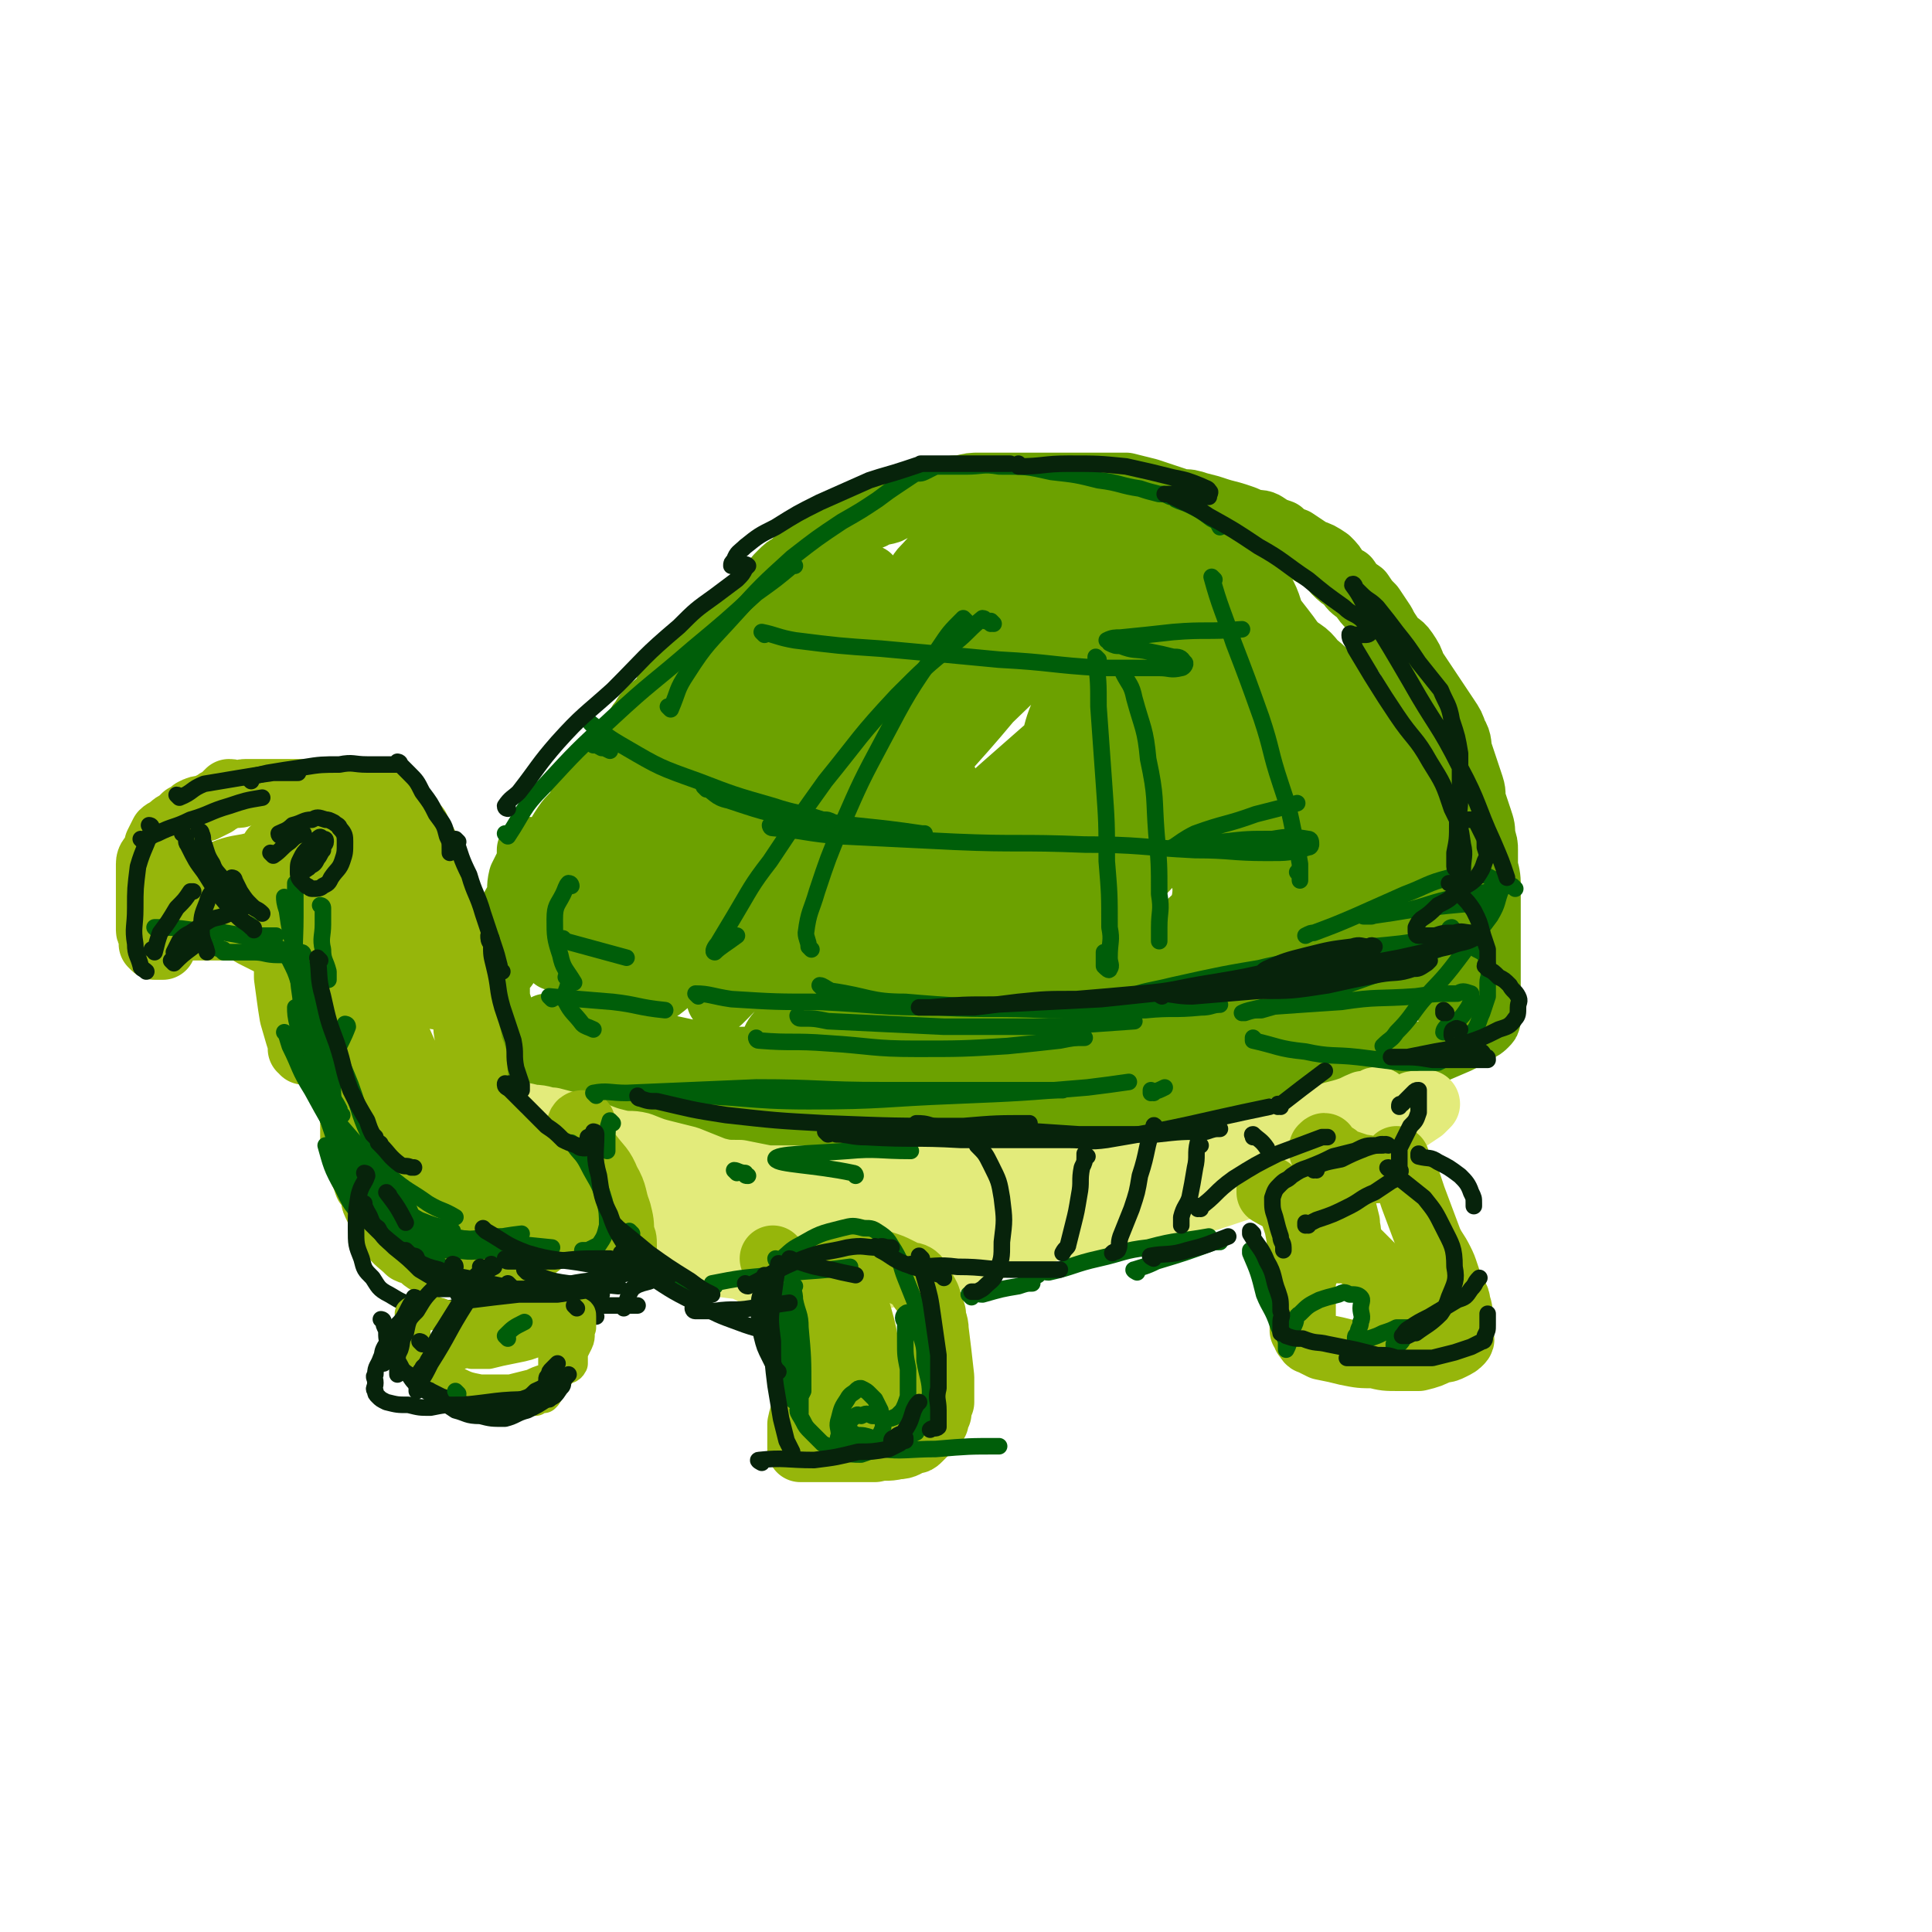 <svg viewBox='0 0 700 700' version='1.1' xmlns='http://www.w3.org/2000/svg' xmlns:xlink='http://www.w3.org/1999/xlink'><g fill='none' stroke='rgb(108,161,0)' stroke-width='24' stroke-linecap='round' stroke-linejoin='round'><path d='M199,373c0,0 -1,-1 -1,-1 0,0 0,1 1,1 5,1 5,1 11,2 8,1 9,0 17,2 17,3 17,3 34,7 8,2 8,2 16,3 14,2 14,2 28,3 3,0 3,0 7,0 1,0 2,0 3,-1 1,0 2,-1 2,-2 0,0 -1,-1 -2,-1 -2,-1 -2,-1 -5,-1 -7,-1 -7,-1 -15,-1 -10,-1 -10,0 -19,0 -12,0 -12,0 -23,0 -10,0 -10,0 -21,0 -8,-1 -8,-1 -16,-1 -5,-1 -5,-1 -11,-1 -3,-1 -3,-1 -6,-2 -2,0 -2,1 -4,1 -1,0 -1,0 -2,0 -1,0 -1,0 -1,0 0,0 0,0 0,0 1,0 1,0 2,1 3,1 3,1 6,2 6,2 6,2 12,4 7,2 7,2 14,4 8,1 8,1 15,2 10,1 10,1 20,3 9,1 9,1 18,1 11,1 11,1 22,2 9,1 9,1 18,2 8,0 8,0 15,1 7,0 7,0 14,0 5,0 5,0 11,0 12,0 12,0 25,0 5,0 5,0 10,0 6,-1 6,-1 12,-1 4,-1 4,0 9,-1 4,0 4,-1 8,-2 3,0 3,-1 7,-1 3,-1 3,-1 7,-2 2,-1 1,-1 3,-2 3,-1 3,-1 5,-2 1,0 1,0 3,0 0,-1 1,0 1,0 -1,0 -2,-1 -3,0 -3,0 -3,0 -5,1 -6,1 -7,1 -13,3 -8,2 -8,2 -16,4 -10,2 -10,3 -20,5 -8,1 -9,1 -18,2 -9,1 -9,1 -18,2 -9,0 -9,0 -17,0 -9,1 -9,1 -17,1 -6,0 -6,1 -11,1 -8,0 -8,0 -17,0 -7,-1 -7,-1 -14,-1 -5,-1 -5,-1 -10,-2 -4,-1 -4,-1 -9,-2 -4,-1 -4,-1 -7,-2 -5,-1 -5,0 -10,-1 -4,-1 -4,-2 -7,-3 -4,-2 -4,-2 -8,-4 -4,-1 -4,-1 -9,-3 -3,-1 -3,-1 -7,-3 -4,-1 -3,-2 -7,-3 -3,-1 -3,-1 -6,-2 -3,-1 -3,-1 -5,-2 -2,-1 -2,0 -4,-2 -1,-1 -1,-1 -2,-2 -1,-1 -1,-1 -2,-2 -1,-2 -1,-2 -2,-3 -2,-2 -2,-2 -3,-4 -1,-2 -1,-2 -1,-5 -1,-3 -1,-3 -1,-6 0,-4 0,-4 0,-9 1,-5 1,-5 2,-9 1,-5 2,-5 3,-9 1,-4 2,-4 3,-7 1,-3 0,-3 1,-7 1,-2 1,-2 2,-4 1,-1 1,-1 1,-3 0,0 0,-1 0,-1 0,-1 0,-2 0,-2 0,1 0,2 0,4 -1,4 -1,4 -2,9 -1,6 -1,6 -3,12 -1,4 0,4 -1,7 -1,3 -1,3 -2,5 -1,2 -1,2 -1,3 0,1 0,1 0,2 0,0 0,0 0,0 0,-2 -1,-2 0,-4 0,-3 0,-4 1,-7 1,-4 1,-4 3,-8 2,-4 1,-5 4,-9 2,-4 2,-4 5,-8 2,-4 2,-4 5,-8 2,-4 2,-4 4,-7 2,-3 3,-3 5,-6 1,-3 1,-3 3,-6 1,-1 1,-1 2,-3 1,-1 1,-1 1,-2 0,0 0,-1 0,0 -1,1 -1,2 -1,4 -2,6 -2,6 -4,13 -2,6 -2,6 -5,12 -2,4 -3,3 -6,7 -1,2 -1,3 -2,5 -1,1 -1,1 -2,1 -1,1 -1,1 -1,1 -1,-1 0,-1 0,-2 0,-1 0,0 1,-1 1,-3 1,-3 2,-6 2,-3 2,-3 4,-7 2,-3 2,-3 3,-7 2,-3 2,-3 4,-7 2,-3 2,-3 3,-6 2,-3 2,-3 4,-5 2,-3 2,-3 4,-5 1,-3 1,-2 3,-5 2,-3 2,-3 4,-5 1,-2 2,-2 3,-4 2,-2 1,-2 3,-4 1,-2 1,-2 3,-4 2,-2 2,-1 4,-3 2,-3 1,-3 3,-6 3,-3 3,-3 6,-5 2,-3 2,-3 5,-5 2,-3 3,-3 5,-6 2,-2 2,-3 4,-5 3,-3 3,-2 6,-5 2,-1 2,-1 3,-3 2,-2 2,-2 4,-4 2,-2 2,-2 4,-3 1,-2 1,-2 3,-4 2,-2 2,-2 4,-3 2,-2 2,-2 4,-4 3,-2 3,-2 6,-4 3,-2 4,-1 7,-3 3,-2 3,-2 6,-4 3,-1 3,-2 6,-3 3,-2 3,-1 6,-2 4,-2 3,-2 6,-3 4,-1 4,-1 8,-2 3,-1 3,-1 7,-2 2,-1 2,-1 5,-1 4,-1 4,-1 7,-1 3,0 3,0 6,0 3,0 3,0 7,0 4,0 4,0 8,0 4,0 4,0 8,0 4,0 4,0 7,0 9,0 9,0 17,0 4,1 4,1 8,2 3,1 3,1 6,2 3,1 3,1 6,2 3,0 3,0 6,1 4,1 4,1 7,2 3,1 4,1 7,2 3,1 3,1 5,2 3,1 3,0 5,1 3,2 3,2 6,3 2,2 2,2 5,3 3,2 3,2 6,4 3,1 3,1 6,3 2,2 2,2 3,4 2,2 2,2 4,3 2,3 2,3 5,5 2,3 2,3 4,5 2,3 2,3 4,6 1,2 1,2 3,5 2,3 3,2 5,5 2,3 2,3 3,6 2,3 2,3 4,6 2,3 2,3 4,6 2,3 2,3 4,6 2,3 2,3 3,6 2,3 1,4 2,7 1,3 1,3 2,6 1,3 1,3 2,6 1,3 0,3 1,6 1,3 1,3 2,6 1,3 1,3 1,6 1,3 1,3 1,5 0,3 0,3 0,6 1,4 1,4 1,8 0,3 0,3 0,7 0,3 0,3 0,7 0,3 0,3 0,7 0,3 0,3 0,6 0,3 0,3 0,5 0,3 0,3 0,5 0,2 0,2 0,3 0,2 0,2 0,4 0,1 0,1 0,2 0,0 0,0 0,1 0,1 0,1 -1,2 -1,1 -1,1 -3,2 -3,2 -3,2 -7,4 -7,3 -7,3 -14,6 -10,4 -10,4 -20,7 -13,3 -13,3 -27,5 -14,2 -14,2 -27,3 -13,0 -13,0 -25,0 -10,0 -10,0 -20,0 -6,0 -7,0 -13,0 -4,-1 -4,-1 -7,-2 -1,-1 -2,-1 -1,-2 0,-2 1,-3 3,-5 6,-5 6,-5 13,-9 17,-11 18,-11 35,-22 2,-1 3,-1 4,-3 1,-1 0,-2 -1,-2 -7,0 -7,1 -15,2 -15,2 -15,3 -30,6 -16,3 -16,3 -33,6 -12,2 -12,3 -25,5 -8,1 -8,1 -16,1 -4,0 -4,0 -8,-1 -2,-2 -4,-2 -4,-5 0,-9 1,-10 4,-19 5,-15 5,-15 13,-30 6,-12 6,-12 14,-23 4,-7 4,-6 8,-13 2,-3 2,-4 3,-8 1,-1 1,-2 0,-3 -2,-1 -3,-1 -6,0 -14,5 -15,5 -29,13 -16,9 -15,10 -30,21 -12,9 -12,9 -24,18 -7,5 -7,5 -15,11 -4,2 -4,3 -8,5 -1,1 -2,1 -2,1 -1,-2 0,-3 1,-5 7,-14 7,-14 14,-27 12,-20 12,-20 25,-39 8,-13 8,-13 16,-25 5,-8 5,-8 10,-15 2,-3 3,-3 5,-7 0,0 1,-2 1,-1 -1,0 -2,2 -4,4 -11,15 -11,15 -22,30 -13,19 -13,19 -26,37 -11,15 -11,15 -22,29 -6,9 -6,9 -13,18 -3,3 -3,4 -6,7 -1,1 -3,1 -3,1 0,-1 1,-3 2,-5 10,-15 9,-15 19,-29 17,-23 18,-23 36,-46 13,-17 13,-17 28,-33 9,-10 9,-10 19,-19 4,-3 4,-3 8,-6 1,0 2,0 2,1 -5,12 -5,14 -12,26 -13,23 -15,22 -30,44 -14,21 -14,21 -29,42 -10,14 -9,14 -19,27 -5,6 -5,6 -11,12 -1,2 -3,3 -4,3 0,1 1,-1 1,-2 10,-11 10,-11 20,-22 27,-33 26,-34 54,-66 18,-20 18,-19 37,-37 11,-11 11,-11 23,-20 5,-4 6,-6 12,-8 1,0 1,2 0,3 -6,14 -6,15 -14,28 -15,22 -15,22 -32,42 -15,19 -16,18 -32,37 -12,12 -12,13 -24,25 -8,7 -12,11 -16,14 -2,1 1,-4 3,-6 14,-19 12,-20 28,-38 24,-28 25,-28 52,-54 20,-20 20,-19 41,-36 10,-8 11,-8 21,-15 4,-3 6,-4 8,-5 1,0 1,2 0,3 -11,17 -10,17 -22,32 -20,25 -21,25 -42,49 -17,19 -16,19 -34,38 -12,14 -12,13 -24,26 -4,4 -3,4 -7,8 -1,1 -3,3 -2,2 3,-6 5,-7 11,-14 22,-26 21,-26 44,-51 24,-26 24,-26 50,-51 14,-13 14,-13 29,-25 8,-6 8,-6 16,-10 2,0 4,-1 4,1 1,8 1,10 -4,18 -17,29 -18,29 -39,56 -18,23 -18,23 -38,45 -13,14 -14,14 -28,27 -8,8 -8,8 -17,15 -4,3 -5,4 -8,5 -1,0 0,-2 1,-3 16,-21 16,-21 33,-41 24,-25 23,-26 49,-49 24,-21 24,-22 51,-39 12,-8 13,-7 27,-10 6,-2 8,-3 13,-1 4,1 5,3 5,7 -1,11 -1,13 -7,23 -12,21 -13,21 -29,40 -15,16 -15,16 -32,30 -15,13 -15,13 -31,24 -14,8 -14,8 -28,14 -10,4 -10,4 -20,4 -6,1 -8,1 -12,-3 -5,-7 -5,-10 -5,-19 0,-12 0,-14 7,-25 8,-14 9,-16 22,-25 19,-12 21,-11 43,-16 17,-4 19,-3 36,-1 10,2 11,3 20,10 6,5 8,5 10,13 3,9 4,11 1,21 -4,13 -4,15 -14,23 -28,23 -30,23 -62,40 -13,6 -15,5 -30,7 -8,0 -10,0 -17,-4 -6,-2 -8,-4 -9,-10 -1,-13 -2,-16 4,-28 10,-19 13,-19 30,-33 23,-19 23,-19 50,-32 21,-11 22,-9 45,-15 11,-2 12,-3 23,-2 4,1 6,1 7,5 2,6 2,9 -1,15 -8,16 -9,16 -22,29 -17,17 -18,16 -37,30 -16,12 -16,12 -34,22 -12,7 -13,8 -26,11 -6,2 -8,3 -12,-1 -5,-3 -5,-6 -4,-12 3,-21 2,-23 12,-42 11,-21 12,-22 29,-38 15,-16 17,-14 36,-27 9,-6 10,-7 20,-10 4,-2 7,-2 9,0 2,3 1,6 -1,11 -5,16 -5,17 -15,30 -10,16 -11,15 -25,29 -8,8 -8,8 -18,15 -6,5 -6,5 -13,8 -2,2 -4,4 -6,3 -1,-1 0,-3 2,-6 8,-14 8,-15 19,-28 11,-14 11,-14 25,-26 11,-10 11,-10 23,-17 6,-3 8,-4 13,-4 2,1 1,3 0,6 -3,10 -3,10 -10,19 -9,13 -10,12 -21,23 -10,10 -10,11 -21,19 -10,6 -10,6 -21,10 -6,2 -7,3 -13,2 -4,-1 -5,-2 -7,-6 -5,-11 -5,-12 -6,-23 -2,-16 -1,-16 0,-32 0,-13 0,-13 1,-25 0,-7 0,-7 1,-14 0,-4 0,-4 0,-9 -1,-4 -1,-4 -2,-7 -1,-4 -1,-4 -2,-8 0,-3 -1,-3 -1,-7 -1,-3 -1,-3 -1,-6 -1,-3 -1,-3 0,-5 0,-3 0,-4 2,-6 3,-3 3,-4 7,-6 8,-4 8,-5 16,-6 10,-3 10,-2 20,-2 12,1 12,1 23,4 12,4 12,5 23,11 11,6 12,6 22,15 8,7 9,7 15,17 5,9 6,10 8,21 2,12 2,13 0,26 -1,10 -1,11 -7,19 -11,15 -12,16 -26,27 -9,6 -10,7 -21,9 -12,1 -13,2 -24,-2 -12,-4 -12,-6 -21,-14 -10,-10 -10,-10 -17,-22 -8,-12 -8,-13 -13,-26 -4,-10 -5,-11 -6,-21 0,-8 -1,-9 2,-16 3,-7 4,-8 10,-13 10,-7 10,-8 23,-12 13,-4 14,-4 28,-2 13,2 13,3 25,9 10,6 11,7 19,16 7,6 7,7 11,16 4,6 5,6 6,13 1,6 0,7 -3,12 -3,6 -3,6 -9,10 -7,5 -8,5 -16,7 -9,3 -10,4 -18,2 -6,-2 -8,-3 -12,-9 -7,-10 -8,-11 -10,-23 -2,-12 -1,-13 2,-24 2,-10 0,-12 7,-19 14,-13 16,-14 34,-21 7,-3 10,-3 15,2 10,10 12,13 14,28 1,12 -3,13 -8,24 -6,13 -7,13 -16,23 -7,9 -7,9 -16,16 -9,7 -9,8 -19,11 -6,2 -7,2 -12,0 -5,-2 -7,-3 -8,-8 -4,-11 -4,-12 -2,-23 2,-13 3,-14 9,-26 6,-10 6,-11 14,-20 8,-7 9,-9 20,-11 12,-4 14,-3 26,-1 7,2 8,3 12,8 7,9 8,10 12,21 4,16 4,17 5,34 0,14 0,14 -3,27 -2,11 -2,11 -7,20 -4,8 -4,8 -10,15 -4,5 -4,6 -10,9 -8,4 -8,5 -17,6 -7,1 -7,-1 -14,-3 -3,0 -5,1 -6,-2 -6,-33 -9,-36 -9,-69 0,-8 3,-8 9,-13 8,-8 9,-8 19,-12 10,-3 11,-3 21,-1 9,1 9,2 16,7 7,3 7,3 12,9 5,5 5,6 7,12 2,8 5,10 1,17 -7,16 -9,17 -22,30 -9,9 -11,8 -23,15 -11,7 -11,7 -23,12 -8,3 -8,3 -17,5 -5,2 -5,1 -10,2 -2,1 -2,0 -4,1 -1,0 -2,0 -2,0 0,-1 0,-2 1,-2 3,-1 3,-1 7,-1 6,-1 6,-1 12,0 5,0 5,0 10,2 3,1 4,1 7,2 2,2 2,2 5,4 1,1 1,1 3,3 2,3 2,3 4,5 1,2 1,3 3,3 3,2 4,2 8,2 4,0 5,0 9,-2 7,-2 7,-2 12,-6 6,-4 6,-4 10,-9 5,-7 5,-7 9,-14 4,-9 4,-9 7,-18 2,-7 3,-8 4,-16 0,-6 0,-7 -2,-13 -1,-5 -1,-5 -4,-9 -2,-4 -2,-4 -5,-8 -4,-5 -4,-5 -7,-9 -4,-5 -4,-5 -8,-10 -3,-4 -3,-4 -7,-8 -2,-3 -2,-3 -5,-7 -2,-2 -2,-2 -4,-5 -1,-2 -1,-2 -3,-3 0,-1 -1,-1 -1,-2 -1,-1 -1,-1 -1,-2 0,-1 0,-2 0,-2 3,1 4,1 6,3 5,3 5,3 9,7 6,7 6,8 11,15 6,10 7,10 11,21 4,9 4,10 4,19 1,9 1,9 -1,18 -3,8 -2,9 -8,15 -12,14 -13,14 -28,24 -11,7 -12,7 -24,10 -11,2 -11,2 -23,1 -8,0 -8,-1 -17,-3 -3,-1 -3,-1 -7,-3 -2,0 -2,0 -3,-1 -1,-1 -1,-2 0,-2 4,-1 4,-1 8,-2 18,-2 18,-2 36,-4 18,-1 18,-1 35,-3 11,-1 11,-2 22,-4 5,-1 5,0 9,-2 2,0 3,0 4,-2 0,0 0,-1 -1,-1 0,-1 0,-1 -1,-2 -2,-1 -2,-1 -4,-2 -1,-1 -2,0 -3,-1 -5,-6 -6,-6 -10,-12 -3,-8 -3,-8 -3,-16 -2,-10 -1,-10 -1,-20 0,-9 0,-9 0,-17 1,-5 1,-5 1,-10 1,-4 1,-4 2,-8 0,-3 1,-3 2,-6 0,-2 0,-2 1,-4 1,-1 0,-2 1,-2 1,-1 2,-1 3,-1 2,1 3,1 4,3 5,8 5,8 8,17 5,12 4,12 7,24 3,11 3,11 5,21 2,8 2,8 3,16 0,5 0,5 -1,10 0,4 1,4 -1,7 0,2 -1,2 -3,3 -2,1 -2,2 -4,2 -4,0 -5,0 -8,-1 -3,-2 -3,-2 -5,-4 -2,-1 -2,-2 -4,-3 -1,-1 -2,-1 -3,-1 0,0 1,0 2,1 4,2 4,2 7,4 4,3 4,3 7,6 3,2 3,2 4,5 2,2 2,3 1,5 0,3 0,3 -2,5 -2,2 -2,2 -5,3 -8,3 -8,2 -16,4 -3,0 -3,0 -5,0 -1,-1 -2,-1 -2,-2 0,0 0,-1 0,-2 3,-2 4,-1 7,-3 3,-2 3,-2 6,-4 3,-1 3,-1 6,-2 0,0 0,0 -1,0 0,-1 0,0 -1,0 -1,0 -1,0 -2,0 -1,1 -1,1 -2,1 -1,0 -1,0 -2,0 -1,0 -1,0 -2,0 -1,-1 -1,0 -1,-1 -1,-1 -1,-1 -2,-2 '/><path d='M459,318c0,0 -1,-1 -1,-1 '/><path d='M448,227c0,0 -1,-1 -1,-1 0,0 0,0 0,1 0,0 0,0 0,0 1,0 -1,-1 0,-1 3,0 4,0 8,2 9,4 10,4 18,10 9,7 9,8 17,17 7,9 6,9 12,19 5,8 4,8 8,15 1,3 2,3 2,5 1,2 1,3 -1,5 -1,1 -1,1 -3,1 -4,-1 -5,-1 -8,-3 -7,-3 -7,-3 -12,-7 -7,-6 -7,-7 -13,-14 -5,-8 -5,-8 -10,-16 -4,-5 -4,-5 -7,-11 -2,-3 -2,-3 -3,-6 0,-2 -1,-2 -1,-3 1,-2 1,-2 3,-2 4,0 4,0 7,2 7,4 8,4 13,9 9,8 9,8 16,17 7,9 7,10 13,20 4,6 4,6 8,14 2,4 2,4 4,9 1,2 1,3 0,5 0,1 -1,1 -2,1 -3,0 -3,0 -6,-1 -6,-3 -6,-3 -11,-7 -7,-6 -7,-7 -12,-15 -7,-10 -6,-10 -12,-21 -4,-8 -4,-8 -7,-16 -3,-4 -2,-4 -4,-9 -2,-3 -2,-3 -3,-6 0,-2 0,-2 0,-4 1,-1 1,-1 3,-2 2,-1 3,-1 4,0 6,3 6,4 10,9 8,10 8,10 15,21 7,13 6,13 14,26 6,11 6,11 12,21 4,8 5,8 8,15 3,6 3,6 4,12 1,4 1,4 1,8 0,4 0,4 -1,7 -1,3 -2,2 -4,4 -2,1 -2,1 -4,2 -1,0 -1,0 -2,0 -1,0 -1,0 -2,0 '/></g>
<g fill='none' stroke='rgb(227,235,123)' stroke-width='24' stroke-linecap='round' stroke-linejoin='round'><path d='M181,404c0,0 -1,-1 -1,-1 0,0 0,1 1,1 2,0 2,-1 4,0 4,0 4,0 8,1 4,0 4,1 7,1 4,1 4,1 7,2 4,1 4,2 8,3 5,2 5,2 9,3 4,1 4,0 8,1 5,2 5,2 9,3 4,1 4,1 8,2 5,2 5,2 10,4 4,1 4,1 9,1 5,1 5,1 10,2 6,0 6,0 12,0 5,0 5,0 9,0 4,0 4,0 8,0 5,0 5,0 9,0 4,0 4,0 8,0 5,0 5,0 11,0 4,0 4,0 9,0 4,0 4,0 7,0 4,-1 4,0 8,-1 4,0 4,-1 8,-2 5,0 5,1 9,1 5,0 5,0 9,0 4,0 4,0 8,0 4,0 4,0 9,0 4,-1 4,-2 8,-2 4,-1 4,-1 8,-1 4,-1 4,-1 8,-2 5,-1 5,-1 10,-2 6,-1 6,0 11,-1 5,-1 5,-2 9,-3 5,-1 5,-1 9,-2 4,-2 4,-2 8,-4 4,-1 4,0 8,-1 4,-1 4,-1 7,-2 2,-1 2,-1 4,-2 2,-1 2,-1 4,-2 1,0 0,-1 1,-1 1,-1 1,-1 2,-1 0,-1 1,0 1,0 -1,0 -1,-1 -2,0 -3,1 -3,1 -6,2 -7,3 -8,2 -15,5 -12,3 -12,3 -23,7 -12,4 -12,4 -23,7 -11,3 -11,3 -22,6 -11,3 -11,3 -22,6 -8,2 -8,2 -17,3 -9,2 -9,2 -19,3 -13,1 -13,0 -26,1 -6,0 -6,0 -12,0 -6,0 -6,0 -12,0 -8,-1 -8,-2 -15,-2 -6,-1 -6,0 -12,0 -4,-1 -4,-1 -9,-1 -4,-1 -4,-1 -8,-2 -4,0 -4,0 -8,0 -4,-1 -4,-1 -8,-1 -4,-1 -4,-1 -8,-1 -3,-1 -3,-1 -6,-2 -4,0 -4,0 -7,-1 -3,-1 -3,-1 -6,-2 -3,-1 -3,-1 -6,-2 -2,-1 -2,-1 -4,-2 -2,-1 -2,0 -4,-1 -2,-1 -2,-1 -4,-2 -1,-1 -1,-1 -2,-2 -1,-1 -1,-1 -2,-2 0,-1 0,-1 -1,-1 -1,-1 -1,-1 -2,-1 -1,-1 -1,0 -2,0 0,0 -1,0 -1,0 0,0 1,-1 1,0 1,1 1,1 2,2 2,2 2,2 5,4 2,2 2,1 4,3 4,2 4,2 8,5 4,2 4,2 8,4 5,2 5,2 9,4 5,2 5,2 9,3 5,2 5,2 11,4 4,1 4,1 9,1 4,1 4,1 9,2 5,0 5,0 9,0 4,0 4,0 8,0 6,0 6,0 12,0 4,0 4,0 9,0 4,0 4,0 9,0 5,0 5,0 10,0 5,0 5,0 10,0 5,0 5,0 10,0 5,0 5,0 10,0 5,-1 5,-1 10,-1 6,-1 6,0 12,0 6,0 6,0 11,0 5,-1 5,-1 11,-2 7,-1 7,-1 13,-2 5,0 5,0 10,-1 6,-2 6,-2 11,-3 6,-2 6,-2 12,-3 6,-2 6,-2 12,-4 4,-1 4,-2 8,-3 5,-2 5,-2 10,-4 5,-2 5,-2 10,-3 5,-2 5,-2 10,-4 4,-2 4,-2 9,-4 3,-1 3,-1 7,-3 2,-2 2,-2 5,-3 3,-2 3,-2 6,-4 1,-1 1,-1 2,-2 0,0 0,0 0,0 0,0 0,-1 -1,0 -3,0 -3,0 -5,1 -10,3 -10,4 -20,7 -16,5 -17,5 -33,10 -15,5 -15,6 -30,10 -14,5 -15,4 -29,8 -9,3 -9,4 -18,6 -8,3 -12,3 -17,5 -1,0 3,-1 5,-1 11,-3 11,-3 21,-6 16,-4 16,-4 31,-9 16,-5 16,-5 32,-11 11,-4 12,-3 23,-7 6,-3 6,-3 12,-6 4,-2 5,-2 8,-4 1,-1 1,-1 2,-3 0,0 0,0 -1,0 -1,0 -1,0 -3,0 -5,2 -5,3 -10,5 -7,4 -7,4 -15,9 -6,4 -6,4 -13,8 -3,2 -3,2 -7,4 -2,1 -2,1 -4,2 -1,1 -1,0 -2,1 -1,0 -1,-1 -2,0 -1,0 -1,0 -2,0 -3,1 -3,1 -6,2 -13,4 -13,4 -26,7 -10,2 -10,2 -20,5 -13,4 -13,4 -25,8 -10,3 -10,3 -20,6 -10,2 -10,3 -21,5 -7,2 -7,2 -15,2 -7,1 -7,1 -13,1 -7,-1 -7,0 -14,-2 -5,-1 -5,-2 -10,-4 -4,-1 -4,-1 -8,-3 -3,-2 -3,-2 -7,-4 -3,-1 -3,-2 -5,-3 -2,-1 -3,-1 -5,-2 -2,0 -2,0 -5,-1 -2,-1 -2,-1 -4,-2 -2,-1 -2,-1 -4,-2 -2,0 -2,0 -4,0 -1,-1 -1,0 -2,0 -1,0 -1,0 -2,0 -1,0 -1,0 -2,0 -1,0 -2,-1 -2,0 1,0 2,0 3,1 3,2 3,2 6,4 5,3 5,3 10,5 7,3 8,3 15,4 8,2 8,2 17,3 8,1 8,1 16,1 8,-1 8,-1 16,-2 8,-1 8,-1 15,-2 7,-2 7,-2 15,-4 6,-1 6,-2 12,-3 7,-1 7,-1 13,-3 8,-2 8,-2 15,-4 7,-1 7,0 14,-1 7,-1 7,-1 15,-2 7,-1 7,-2 14,-3 6,-1 6,-1 13,-3 7,-1 7,-1 14,-3 5,-1 5,-1 11,-3 5,-1 5,-1 11,-3 5,-2 5,-2 11,-4 5,-1 5,-1 10,-3 4,-2 4,-2 8,-4 3,-1 3,-1 7,-3 2,-1 2,-1 4,-2 1,0 1,0 3,-1 1,-1 1,-1 1,-2 1,-1 1,-1 2,-2 0,0 0,0 0,0 1,-1 1,-2 1,-2 1,-1 1,-1 2,-1 0,0 0,0 0,0 '/></g>
<g fill='none' stroke='rgb(150,182,11)' stroke-width='24' stroke-linecap='round' stroke-linejoin='round'><path d='M281,457c0,0 -1,-1 -1,-1 0,0 0,0 1,1 0,1 1,1 1,2 5,8 6,7 10,16 2,5 2,5 3,10 1,5 1,5 2,10 0,5 1,5 1,9 0,3 -1,3 -1,6 0,2 0,2 0,5 0,1 0,1 0,2 -1,1 -1,1 -2,2 0,0 1,0 1,0 0,-1 0,-1 0,-2 0,-2 0,-2 0,-3 0,-4 0,-4 0,-8 0,-5 0,-5 0,-9 -1,-4 -1,-4 -1,-9 0,-3 0,-3 -1,-7 0,-3 0,-3 0,-6 -1,-2 -1,-2 -1,-4 -1,-2 -1,-2 -1,-4 -1,-2 -1,-2 0,-5 0,-1 0,-1 1,-1 1,-1 1,-1 2,-2 2,-1 2,-1 4,-2 2,-1 2,0 5,0 3,-1 3,0 5,0 3,0 3,-1 6,0 2,0 2,0 5,1 3,1 3,1 5,2 2,1 2,1 4,2 1,0 2,0 3,1 1,2 1,2 2,4 1,1 1,1 2,3 1,3 1,3 2,6 0,3 1,3 1,6 1,8 1,8 2,17 0,3 0,3 0,6 0,1 0,1 0,3 -1,2 -1,2 -1,4 -1,1 -1,1 -1,3 -1,1 -1,1 -2,2 -1,1 -1,1 -2,2 -1,1 -1,1 -2,2 -1,1 -1,1 -2,1 -3,1 -3,2 -6,2 -4,1 -4,0 -8,1 -5,0 -5,0 -9,0 -4,0 -4,0 -7,0 -3,0 -3,0 -5,0 -2,0 -2,0 -4,0 -1,0 -1,0 -2,0 0,-1 0,-1 0,-2 0,-4 0,-4 0,-7 1,-5 2,-5 3,-9 2,-5 3,-5 4,-9 1,-4 1,-4 2,-8 0,-4 1,-4 1,-7 1,-7 0,-7 1,-14 0,-3 0,-3 0,-6 0,-1 0,-1 0,-2 0,-1 0,-1 0,-2 0,-1 -1,-1 0,-2 0,0 0,0 1,1 2,2 2,2 4,6 3,6 3,6 5,12 2,7 2,7 3,14 1,5 1,5 2,9 0,3 0,3 0,6 -1,2 -1,2 -2,3 -1,1 -1,0 -2,0 -1,0 -1,-1 -2,-2 -2,-4 -2,-4 -3,-8 -1,-4 -1,-4 -1,-8 -1,-3 0,-3 0,-5 0,-2 -1,-2 0,-3 0,0 1,0 3,1 2,1 2,1 3,4 2,3 2,3 4,7 1,3 1,3 3,5 2,2 2,2 4,4 '/><path d='M461,432c0,0 -1,-1 -1,-1 0,0 0,0 0,1 0,0 0,0 0,0 1,0 0,-1 0,-1 0,0 0,0 0,1 0,0 0,0 0,0 5,3 5,2 9,5 5,4 4,4 9,7 4,3 5,2 9,5 3,2 2,3 5,5 3,3 3,3 5,5 3,3 3,3 5,6 2,4 1,4 3,8 1,3 1,3 2,6 0,3 0,3 0,6 0,1 0,1 0,2 0,1 0,1 0,2 0,1 0,1 0,2 0,0 0,0 0,0 1,-1 1,0 1,0 1,-1 1,-1 2,-2 1,-1 2,-1 3,-2 2,-1 2,-1 4,-3 2,-2 2,-2 4,-3 2,-2 2,-2 4,-3 1,-1 1,-1 1,-2 1,-1 1,-1 1,-2 1,0 1,-1 0,-1 0,-1 0,-1 -1,-1 0,-1 0,-1 -1,-2 -1,0 -1,0 -1,0 '/><path d='M469,438c0,0 -1,-1 -1,-1 0,0 0,0 0,1 1,3 1,3 2,6 1,5 1,5 1,9 1,3 1,3 2,7 0,2 -1,2 -1,5 0,2 0,2 0,5 0,2 0,2 0,5 0,1 0,1 0,3 0,2 0,2 0,4 1,1 1,1 1,2 1,1 1,2 2,2 2,1 2,1 4,2 5,1 5,1 9,2 5,1 5,1 10,1 4,1 4,1 9,1 3,0 3,0 7,0 4,-1 4,-1 8,-3 2,0 2,0 4,-1 2,-1 2,-1 3,-2 1,-1 0,-1 0,-2 0,-3 0,-3 0,-5 0,-3 0,-4 -1,-7 0,-2 -1,-2 -2,-5 -1,-2 -1,-2 -2,-5 -1,-3 -1,-3 -2,-5 -2,-4 -2,-3 -4,-7 -3,-8 -3,-8 -6,-16 -1,-3 -1,-3 -2,-6 -1,-1 -1,-1 -2,-3 -1,-1 -1,0 -2,-1 0,-1 0,-1 0,-2 0,-1 0,-1 0,-2 0,0 0,0 0,1 0,0 0,0 -1,1 -1,0 -1,0 -2,1 -2,0 -2,1 -5,1 -2,0 -2,-1 -5,-1 -3,-1 -3,-1 -6,-2 -2,-1 -2,-1 -3,-2 -1,0 -1,-1 -2,-1 -1,-1 -1,-2 -2,-2 0,-1 0,-1 -1,0 0,0 0,0 0,1 2,4 3,4 5,8 1,5 1,5 2,10 1,4 1,4 2,8 0,3 1,3 0,6 0,1 0,2 -1,3 0,1 -1,1 -2,1 -1,0 -1,-1 -3,-1 -2,-1 -2,-1 -3,-2 -1,-1 -1,-1 -2,-2 0,0 0,0 -1,-1 0,-1 0,-2 0,-2 1,-1 1,-1 2,0 2,0 2,0 4,1 1,0 1,1 1,2 1,1 1,1 1,2 '/><path d='M215,430c0,0 -1,-1 -1,-1 0,0 0,0 1,1 0,0 0,0 0,0 0,0 0,-1 -1,-1 -2,2 -2,3 -4,7 -1,2 -1,1 -3,3 -1,2 -1,2 -1,3 -1,1 -1,1 -2,3 -2,1 -2,1 -4,2 -1,1 -1,1 -3,2 -1,1 -1,1 -2,2 -2,1 -2,1 -4,2 -1,0 -1,0 -2,1 -1,0 -1,0 -2,0 -1,0 -1,-1 -2,0 -2,0 -1,1 -3,2 -2,0 -2,0 -4,1 -2,0 -2,0 -3,0 -2,0 -2,0 -4,0 -3,0 -3,0 -6,0 -1,0 -1,0 -3,0 -2,0 -2,0 -3,0 -2,0 -2,0 -4,0 -2,-1 -2,-2 -4,-3 -1,-1 -1,0 -3,-1 -3,-3 -4,-3 -6,-6 -2,-1 -1,-1 -2,-2 -2,-4 -2,-5 -4,-9 -1,-2 0,-2 -1,-4 -1,-2 -1,-2 -2,-3 -1,-3 -1,-3 -2,-5 -1,-2 -1,-2 -1,-4 -1,-3 -1,-3 -2,-5 0,-2 0,-2 0,-5 0,-2 0,-2 0,-4 0,-2 0,-2 0,-5 -1,-2 -1,-2 -2,-4 0,-3 1,-3 1,-6 -1,-2 -2,-2 -2,-5 -1,-3 0,-3 0,-5 0,-2 -1,-2 -2,-4 0,-2 0,-2 -1,-4 -1,-1 -1,-1 -2,-3 -1,-2 -1,-2 -2,-4 -1,-2 -1,-2 -2,-3 -1,-2 -1,-2 -1,-4 -1,-2 -1,-2 -2,-3 -1,-2 -1,-2 -2,-3 -1,-1 -1,-1 -2,-2 -1,-1 -1,-1 -1,-2 -1,-1 -1,-1 -2,-1 -1,-1 -1,-1 -2,-2 -1,-1 -1,-1 -2,-2 -1,-1 0,-1 -1,-2 -2,-1 -2,-1 -4,-1 -2,-1 -2,-1 -4,-2 -2,-1 -2,-1 -3,-2 -2,-1 -2,-1 -4,-2 -1,0 -1,1 -1,1 -1,0 -1,0 -2,0 -1,0 -1,0 -2,0 -1,0 -1,0 -2,0 0,0 0,0 -1,0 -1,0 -1,0 -2,0 -1,0 -1,0 -2,0 -1,0 -1,0 -2,0 0,0 0,0 -1,0 -1,0 -1,0 -2,0 -1,0 -1,0 -2,0 -1,0 -1,0 -2,0 -1,0 -1,0 -1,0 -1,0 -1,0 -2,0 -1,0 -1,0 -2,0 0,0 0,0 -1,0 0,0 0,-1 -1,0 0,0 1,0 1,1 0,1 0,1 0,2 0,1 0,1 0,2 0,1 0,1 0,2 0,0 -1,0 -1,0 -1,0 -1,0 -1,0 -1,0 -1,0 -1,0 -1,-1 -1,-1 -1,-1 0,-1 0,-1 0,-2 0,-1 0,-1 0,-2 0,-1 -1,0 -1,-1 0,-1 0,-1 0,-2 0,-1 0,-1 0,-2 0,-1 0,-1 0,-2 0,-1 0,-1 0,-2 0,0 0,0 0,-1 0,-1 0,-1 0,-2 0,-1 0,-1 0,-2 0,-1 0,-1 0,-2 0,0 0,0 0,-1 0,-1 0,-1 0,-2 0,-2 0,-2 0,-4 0,-1 0,-1 0,-2 0,-2 1,-2 2,-4 1,-2 1,-2 1,-3 1,-2 1,-2 2,-4 1,-1 2,-1 3,-2 1,-1 1,-1 3,-2 1,-1 1,-1 2,-2 2,-1 2,-1 3,-2 2,-1 2,-1 4,-1 2,-1 2,-1 4,-2 1,-1 2,-1 3,-2 1,-1 1,-1 2,-2 2,0 2,1 3,1 2,0 1,-1 3,-1 1,0 1,0 2,0 2,0 2,0 4,0 2,0 2,0 3,0 2,0 2,0 4,0 3,0 3,0 5,0 2,0 2,0 4,0 2,0 2,0 4,0 2,0 2,0 4,0 2,0 2,0 3,0 1,0 1,0 2,0 2,0 2,0 3,0 2,0 2,0 3,0 1,0 1,0 3,0 1,0 1,0 2,0 2,1 2,1 3,2 1,0 1,0 2,1 1,0 1,0 2,1 1,0 1,1 1,1 1,1 1,1 2,2 1,1 1,1 2,2 1,1 1,1 2,2 1,1 1,1 2,2 0,2 0,2 1,3 1,2 1,2 2,3 1,2 1,2 2,4 1,2 1,2 2,3 0,2 0,2 1,4 1,1 1,1 2,3 1,2 0,2 1,4 1,4 1,4 2,9 0,2 -1,2 0,5 0,2 0,2 1,4 1,3 1,3 2,5 0,3 0,3 0,6 1,4 1,4 1,7 0,6 0,6 1,12 0,3 1,3 1,7 1,2 1,2 2,5 0,3 -1,3 0,5 0,3 0,3 1,6 0,2 1,2 2,4 0,2 0,2 0,4 1,1 1,1 2,3 1,2 1,2 2,4 1,2 2,2 3,3 2,2 2,2 4,4 2,1 2,1 5,2 1,0 1,1 3,1 3,0 3,-1 5,-1 2,-1 2,-1 4,-2 2,-1 2,-1 3,-2 2,-1 2,-1 3,-3 1,0 1,0 2,-1 0,-1 0,-1 0,-2 0,-1 0,-2 0,-2 -1,0 -1,1 -1,2 -2,2 -1,2 -3,4 -2,3 -1,3 -4,6 -3,3 -3,3 -6,5 -3,2 -3,2 -5,4 -3,1 -3,1 -6,2 -2,1 -2,1 -4,2 -3,1 -3,2 -5,2 -3,0 -3,0 -6,-2 -3,-1 -3,-1 -6,-4 -5,-5 -5,-5 -9,-12 -5,-9 -5,-10 -9,-20 -4,-9 -3,-9 -7,-18 -2,-7 -2,-7 -5,-13 -2,-4 -2,-4 -4,-8 -1,-4 0,-4 -2,-7 0,-2 0,-2 -1,-4 -1,-1 -2,0 -2,-1 -1,-1 0,-1 0,-2 0,-1 0,-2 0,-1 0,0 0,1 1,2 3,6 4,6 7,13 5,12 5,12 9,25 3,11 3,11 6,22 3,8 3,8 6,16 1,5 0,5 2,10 0,2 1,2 2,4 0,1 0,2 0,3 0,0 -1,0 -2,0 -2,-2 -2,-2 -4,-5 -5,-9 -5,-9 -9,-19 -8,-22 -7,-22 -14,-44 -2,-7 -2,-7 -3,-13 -1,-4 -1,-4 -2,-8 -1,-3 -1,-3 -2,-6 0,-2 0,-2 0,-5 0,-1 0,-1 0,-2 0,0 0,0 0,0 1,0 2,0 2,1 4,5 4,6 7,12 5,9 4,9 8,19 4,9 4,9 8,18 3,7 4,7 7,14 3,7 3,7 6,13 2,5 1,5 3,11 2,3 2,3 4,7 1,3 2,3 3,5 0,2 0,2 0,3 0,1 -1,2 0,2 0,0 0,0 1,0 2,-1 2,0 5,-1 3,-1 3,-1 6,-2 3,-2 3,-2 5,-4 3,-1 2,-2 5,-3 1,-1 2,-1 3,-2 1,-1 1,-1 2,-2 1,-1 1,-1 2,-2 1,0 1,0 1,-1 0,0 0,-1 0,-1 0,-1 0,-1 0,-2 0,0 0,0 0,1 1,2 1,2 2,5 2,4 1,4 3,7 3,3 3,4 6,6 5,3 5,2 10,4 0,1 0,0 1,1 '/><path d='M213,425c0,0 -1,-1 -1,-1 0,0 0,0 1,1 0,0 0,0 0,0 0,0 -1,-1 -1,-1 '/><path d='M214,419c0,0 -1,-1 -1,-1 0,0 0,0 1,1 0,0 0,0 0,0 0,0 -1,-1 -1,-1 0,0 0,0 1,1 0,0 0,0 0,0 0,0 -1,-1 -1,-1 0,0 0,0 1,1 3,4 4,4 6,9 3,5 2,6 4,11 1,4 1,4 1,8 1,2 1,2 1,4 0,0 0,1 0,1 0,-1 0,-1 0,-1 '/><path d='M110,381c0,0 0,-1 -1,-1 0,0 1,0 1,1 0,0 0,0 0,0 -2,-6 -2,-6 -4,-13 -1,-6 -1,-7 -2,-14 0,-5 0,-5 0,-11 0,-4 -1,-4 0,-8 0,-2 1,-2 2,-5 1,-2 1,-2 2,-4 3,-3 4,-3 7,-5 1,-1 1,-2 3,-2 0,-1 1,0 1,0 0,0 0,0 -1,0 0,0 -1,-1 -1,0 -3,0 -3,1 -6,2 -4,1 -4,1 -9,1 -4,1 -4,1 -9,1 -4,0 -4,0 -8,0 -3,0 -3,0 -6,0 -2,0 -2,0 -5,0 -1,0 -1,0 -2,-1 0,0 -1,-1 0,-2 2,-1 2,-2 5,-2 7,-3 7,-3 13,-4 8,-2 8,-2 15,-2 5,-1 5,0 11,0 2,0 2,0 5,0 1,0 2,-1 3,0 0,0 0,0 0,0 -1,1 -1,1 -2,2 -1,1 -1,1 -2,1 -4,0 -4,0 -8,-1 -3,-1 -4,-1 -6,-2 -1,-1 -1,-1 -2,-2 0,-1 -1,-1 0,-2 1,-2 1,-2 4,-3 5,-1 5,-1 11,0 8,1 8,1 16,3 6,2 7,2 13,6 4,3 4,3 7,7 5,6 5,6 8,13 2,5 2,6 3,11 0,4 0,4 0,8 0,3 0,3 -2,5 -1,2 -1,2 -4,3 -1,0 -1,0 -2,0 -2,-2 -3,-2 -4,-4 -3,-4 -3,-4 -5,-9 -3,-6 -2,-6 -5,-11 -1,-4 -1,-4 -3,-7 -1,-3 -1,-3 -3,-5 -1,-3 -1,-3 -3,-5 -1,-2 -1,-2 -3,-4 -1,-2 -1,-2 -3,-3 -3,-2 -3,-2 -5,-4 -2,-1 -2,-1 -4,-2 -2,-1 -2,-1 -4,-2 0,0 0,0 -1,1 -1,0 -2,0 -2,0 0,2 0,2 0,4 1,3 1,3 3,5 2,2 2,2 4,4 1,1 1,1 2,1 0,1 0,1 0,1 0,0 -1,0 -1,-1 -5,-2 -5,-2 -9,-5 -2,-2 -2,-2 -5,-3 -2,-2 -2,-1 -4,-3 -1,0 -1,-1 -2,-1 -1,-1 -1,-1 -2,0 0,0 0,0 0,0 0,1 0,1 1,2 '/><path d='M68,335c0,0 0,-1 -1,-1 '/></g>
<g fill='none' stroke='rgb(0,94,9)' stroke-width='6' stroke-linecap='round' stroke-linejoin='round'><path d='M126,372c0,0 -1,-1 -1,-1 0,0 1,0 1,1 0,0 0,0 0,0 -3,8 -5,8 -5,16 -1,11 0,11 2,22 1,9 2,9 5,18 2,6 1,7 5,12 2,3 3,3 6,5 1,0 1,0 2,1 '/><path d='M111,356c0,0 0,-1 -1,-1 0,2 -1,3 -1,7 1,11 1,11 3,22 3,11 3,11 7,22 3,9 3,9 7,19 2,5 2,5 5,10 2,2 3,2 5,4 '/><path d='M108,366c0,0 -1,-1 -1,-1 0,2 0,3 1,7 2,10 1,10 5,20 5,12 5,12 11,24 5,11 4,12 11,21 4,7 5,7 11,12 6,5 6,4 12,8 0,0 0,0 1,1 '/><path d='M119,416c0,0 -1,-1 -1,-1 2,7 2,8 6,15 3,6 3,7 9,12 6,5 7,5 15,8 8,3 9,3 18,3 6,1 6,0 13,0 '/><path d='M137,440c0,0 -1,-1 -1,-1 0,0 1,0 1,1 0,0 0,0 0,0 7,3 7,4 14,6 9,2 10,2 19,3 10,0 10,-1 19,-2 '/><path d='M112,390c0,0 -1,-1 -1,-1 1,2 1,3 3,6 6,9 6,9 13,17 6,7 6,7 14,14 7,6 7,5 14,10 5,3 5,2 10,5 '/><path d='M104,375c0,0 -1,-1 -1,-1 1,1 1,2 2,5 4,8 3,8 8,16 6,11 6,11 13,21 6,8 5,9 13,16 5,6 6,6 13,10 5,2 5,2 10,3 1,1 1,0 2,1 '/><path d='M131,422c0,0 -1,-1 -1,-1 1,2 1,3 2,5 4,6 3,6 8,11 5,4 5,5 11,8 8,3 8,3 17,4 6,0 6,-1 13,-1 '/><path d='M110,346c0,0 0,-1 -1,-1 0,0 1,1 1,1 -4,0 -5,0 -9,0 -5,0 -5,-1 -9,-1 -4,0 -4,0 -7,0 -2,0 -2,0 -4,0 -1,-1 -1,-1 -2,-2 0,0 0,0 0,0 '/><path d='M57,337c0,0 -1,-1 -1,-1 6,0 7,0 14,1 6,0 6,0 12,1 6,1 6,1 12,3 4,2 4,2 8,4 3,1 3,1 6,3 2,2 2,2 3,5 2,3 2,3 4,7 1,4 1,4 1,8 1,3 1,3 1,7 0,2 0,2 0,5 0,2 0,2 0,3 -1,2 -1,2 -2,2 -1,1 -1,1 -2,1 0,0 -1,0 -1,0 0,-1 1,-2 1,-3 0,-2 0,-2 0,-4 0,-3 0,-3 0,-6 0,-5 0,-5 -1,-9 -1,-5 -2,-5 -4,-9 -1,-3 -1,-3 -3,-7 -1,-2 -2,-2 -3,-4 -2,-1 -2,-1 -4,-2 -1,-1 -1,-1 -2,-2 -1,-1 -1,-1 -1,-1 0,0 0,0 0,0 2,0 2,0 5,0 '/><path d='M104,326c0,0 -1,-1 -1,-1 0,1 0,2 1,5 1,7 1,7 3,15 2,7 3,7 5,14 2,6 2,6 3,12 1,3 1,2 2,5 '/><path d='M108,321c0,0 -1,-1 -1,-1 0,5 0,6 0,12 0,11 -1,11 1,22 1,11 2,11 5,22 2,10 3,10 6,19 2,4 2,3 4,7 0,1 0,1 1,2 '/><path d='M120,373c0,0 -1,-1 -1,-1 3,10 4,11 8,21 4,11 3,11 8,21 4,9 5,9 9,17 3,4 3,4 5,9 '/><path d='M145,445c0,0 -1,-1 -1,-1 6,1 7,1 13,3 12,2 12,2 24,3 9,1 9,1 19,2 '/><path d='M288,466c0,0 -1,-1 -1,-1 0,2 1,3 1,6 1,5 2,5 2,10 1,11 1,11 1,23 -1,2 -1,2 -2,3 -1,1 -1,1 -2,0 -1,-2 -1,-2 -2,-4 -1,-7 -1,-7 -1,-14 -1,-5 0,-5 0,-10 0,-4 0,-4 0,-7 0,-2 0,-2 0,-4 0,0 0,-1 0,0 0,2 1,2 1,5 2,6 1,6 2,12 1,6 1,6 2,13 0,4 0,4 1,8 0,2 0,2 0,4 0,1 0,1 0,2 0,0 0,0 0,0 0,0 0,0 0,0 0,0 -1,-1 -1,-1 0,1 1,2 2,4 1,2 1,2 3,4 2,2 2,2 4,4 4,2 4,2 7,3 3,1 4,1 7,1 3,-1 3,-1 5,-2 1,-1 1,-1 1,-2 -1,-1 -1,-1 -2,-2 -3,-1 -3,-1 -6,-1 -1,-1 -1,-1 -2,0 -1,0 -2,0 -2,1 0,1 1,1 2,2 1,0 1,0 3,1 2,0 3,0 5,-1 2,-2 3,-3 4,-6 0,-3 -1,-3 -1,-6 -1,-2 -1,-2 -2,-4 -1,-1 -1,-1 -2,-2 -1,-1 -1,-1 -3,-2 -1,0 -1,0 -2,1 -1,1 -2,1 -3,3 -2,3 -2,3 -3,7 -1,3 0,3 0,6 -1,2 0,3 0,5 0,0 0,1 0,1 0,0 -1,-1 0,-1 0,-2 0,-2 1,-3 1,-2 1,-2 2,-5 0,-1 0,-1 1,-2 0,-1 1,-1 2,-2 1,-1 1,0 2,0 2,-1 2,-1 4,0 2,0 2,0 5,1 2,0 2,0 4,-1 1,-1 1,-1 2,-2 1,-2 1,-2 2,-5 0,-5 0,-5 0,-10 -1,-5 -1,-5 -1,-10 0,-3 0,-3 0,-7 -1,-1 -1,-2 0,-3 0,0 1,-1 1,0 3,2 3,3 4,6 2,6 2,6 2,11 1,6 2,7 2,12 -1,5 -2,5 -3,10 -1,2 -1,2 -2,4 -4,2 -4,1 -8,3 -2,1 -5,2 -4,3 6,1 10,0 19,0 12,-1 12,-1 23,-1 '/><path d='M454,454c0,0 -1,-1 -1,-1 0,0 0,0 0,1 3,7 3,7 5,15 2,5 3,5 5,11 1,3 2,3 3,6 0,1 0,2 0,3 0,0 0,0 0,0 1,-2 1,-2 1,-4 1,-3 1,-3 2,-5 1,-2 0,-3 2,-4 3,-3 3,-3 7,-5 3,-1 3,-1 7,-2 2,-1 2,-1 4,0 2,0 3,0 4,1 1,1 0,2 0,4 0,2 1,3 0,5 0,2 -1,2 -1,4 -1,1 -1,1 -1,2 0,0 0,0 0,0 2,-1 3,0 5,0 3,-1 3,-1 5,-2 3,-1 3,-1 5,-2 2,0 2,0 5,0 0,-1 0,-1 0,0 0,0 0,0 0,0 -1,2 -1,2 -2,3 -1,2 -1,2 -2,3 -1,0 -1,1 -2,1 0,0 0,-1 0,-1 0,0 0,0 0,0 '/><path d='M275,377c0,0 -1,-1 -1,-1 0,0 0,1 1,1 12,1 12,0 25,1 16,1 16,2 32,2 16,0 17,0 33,-1 10,-1 10,-1 19,-2 5,-1 5,-1 9,-1 '/><path d='M253,361c0,0 -1,-1 -1,-1 5,0 6,1 13,2 16,1 16,1 32,1 21,1 21,2 43,2 20,1 20,0 40,1 18,0 18,0 35,0 10,-1 10,0 20,-1 4,0 4,-1 7,-1 '/><path d='M290,369c0,0 -1,-1 -1,-1 0,0 0,1 1,1 5,0 5,0 10,1 21,1 21,1 42,2 20,0 20,0 40,0 15,-1 15,-1 29,-2 '/><path d='M216,397c0,0 -1,-1 -1,-1 5,-1 6,0 12,0 23,-1 23,-1 47,-2 23,0 23,1 46,1 19,0 19,0 38,0 11,0 11,0 22,0 3,0 3,0 5,0 '/><path d='M247,398c0,0 -2,-1 -1,-1 22,0 24,2 47,2 27,0 27,-1 53,-2 24,-1 24,-1 48,-3 8,-1 8,-1 15,-2 '/><path d='M418,396c0,0 -1,-1 -1,-1 0,0 0,0 0,1 0,0 0,0 0,0 3,-1 3,-1 5,-2 '/><path d='M487,345c0,0 -1,-1 -1,-1 -8,1 -8,2 -16,4 -11,2 -11,2 -22,5 -11,2 -11,3 -21,5 -6,2 -6,2 -12,3 -3,0 -6,0 -5,0 4,-2 7,-2 15,-4 18,-4 18,-4 36,-7 18,-3 18,-4 35,-7 11,-1 12,-1 23,-3 5,0 5,0 9,0 1,0 2,-1 1,0 -3,1 -4,2 -8,4 -11,4 -11,4 -22,9 -14,5 -14,5 -28,9 -7,2 -7,2 -14,4 -3,0 -3,0 -6,1 -1,0 -1,0 -1,0 2,-1 3,-1 7,-2 14,-1 14,-1 29,-2 13,-2 13,-1 27,-2 7,-1 7,-1 15,-1 2,-1 2,-1 5,0 0,0 0,0 0,1 0,2 0,2 -1,4 -2,3 -2,3 -4,5 -1,2 -1,2 -3,3 -1,1 -2,1 -2,1 0,-1 1,-2 2,-3 0,0 0,0 0,0 '/><path d='M526,319c0,0 -1,-1 -1,-1 -8,2 -8,3 -16,6 -9,4 -9,4 -18,8 -7,3 -7,3 -15,6 -1,0 -1,0 -3,1 '/><path d='M357,225c0,0 0,-1 -1,-1 -5,4 -5,5 -10,9 -11,9 -11,9 -21,19 -14,15 -13,15 -26,31 -10,14 -10,14 -20,29 -7,9 -7,10 -13,20 -3,5 -3,5 -6,10 -1,1 -2,3 -1,3 2,-2 4,-3 8,-6 '/><path d='M350,225c0,0 -1,-1 -1,-1 -5,5 -5,5 -9,11 -11,16 -11,16 -20,33 -8,15 -8,15 -15,31 -5,12 -5,12 -9,24 -2,7 -3,7 -4,15 0,2 1,3 1,5 1,1 1,1 1,1 '/><path d='M398,239c0,0 -1,-1 -1,-1 0,0 0,0 0,1 1,8 1,8 1,17 1,14 1,14 2,28 1,14 1,14 1,28 1,12 1,12 1,24 1,5 0,5 0,11 0,2 1,3 0,4 0,1 -1,0 -2,-1 0,-3 0,-3 0,-5 '/><path d='M408,244c0,0 -1,-1 -1,-1 0,0 0,0 0,1 2,4 3,4 4,9 3,11 4,11 5,22 3,14 2,14 3,27 1,11 1,11 1,22 1,6 0,6 0,12 0,2 0,2 0,5 '/><path d='M440,210c0,0 -1,-1 -1,-1 3,11 4,12 8,24 5,13 5,13 10,27 4,12 3,12 7,24 3,9 3,9 5,19 2,5 1,5 2,10 0,3 0,3 0,5 0,0 0,1 0,1 0,-1 0,-2 -1,-3 '/><path d='M184,303c0,0 -1,-1 -1,-1 0,0 1,1 1,1 6,-9 5,-10 13,-18 12,-13 12,-13 25,-25 14,-13 14,-12 29,-25 12,-10 12,-10 23,-20 7,-5 7,-5 13,-10 0,0 0,0 1,0 '/><path d='M243,257c0,0 -1,-1 -1,-1 0,0 0,0 1,1 0,0 0,0 0,0 3,-7 2,-7 6,-13 7,-11 8,-11 17,-21 10,-11 10,-11 21,-21 9,-7 9,-7 18,-13 7,-4 7,-4 13,-8 4,-3 4,-3 7,-5 3,-2 3,-2 6,-4 2,-1 2,0 4,-1 2,-1 2,-1 4,-2 2,0 2,0 4,0 3,0 3,0 7,0 6,0 6,-1 12,0 10,0 10,0 19,2 9,1 9,1 17,3 8,1 8,2 15,3 3,1 3,1 7,2 2,0 2,0 4,1 1,0 1,0 1,0 0,0 0,0 0,0 1,0 0,-1 0,-1 0,0 0,1 1,2 2,1 3,1 5,2 4,2 4,2 8,5 2,1 2,1 3,3 '/><path d='M215,270c0,0 -1,-1 -1,-1 1,0 2,1 4,2 1,0 1,0 3,1 '/><path d='M215,263c0,0 -1,-1 -1,-1 5,4 6,5 13,9 12,7 12,7 26,12 13,5 13,5 27,9 9,3 9,2 18,5 2,0 2,0 4,1 '/><path d='M256,286c0,0 -1,-1 -1,-1 4,2 4,4 9,5 15,5 15,5 31,7 19,3 19,2 39,5 0,0 0,0 1,0 '/><path d='M280,300c0,0 -1,-1 -1,-1 0,0 0,1 1,1 12,1 12,2 25,3 20,1 20,1 41,2 23,1 23,0 47,1 20,0 20,1 40,2 13,0 13,1 26,1 8,0 8,0 15,-2 1,0 1,-1 1,-1 0,-1 0,-2 -1,-2 -6,-1 -7,-1 -13,0 -9,0 -9,0 -18,1 -6,1 -6,1 -11,2 -3,0 -3,0 -5,0 -1,0 -3,0 -2,0 3,-2 4,-3 8,-5 11,-4 11,-3 22,-7 8,-2 8,-2 15,-4 '/><path d='M277,230c0,0 -1,-1 -1,-1 5,1 6,2 12,3 16,2 16,2 31,3 22,2 22,2 43,4 19,1 19,2 37,3 10,0 10,0 21,0 4,0 4,1 8,0 1,0 2,-2 1,-2 -1,-2 -2,-2 -4,-2 -4,-1 -4,-1 -9,-2 -5,-1 -5,0 -10,-2 -2,0 -2,0 -4,-1 0,-1 -1,-1 -1,-1 2,-1 3,-1 5,-1 10,-1 10,-1 19,-2 12,-1 12,0 25,-1 '/><path d='M360,226c0,0 -1,-1 -1,-1 0,0 0,0 0,1 '/><path d='M200,362c0,0 -1,-1 -1,-1 10,1 11,1 23,2 9,1 9,2 19,3 '/><path d='M205,341c0,0 -1,-1 -1,-1 0,0 0,1 1,1 11,3 11,3 22,6 '/><path d='M207,321c0,0 0,-1 -1,-1 -1,1 -1,2 -2,4 -2,4 -3,4 -3,9 0,6 0,7 2,13 1,5 2,5 5,10 '/><path d='M206,355c0,0 -1,-1 -1,-1 0,0 1,0 1,1 0,4 -2,4 -1,8 2,4 3,4 6,8 1,1 2,1 4,2 '/><path d='M298,358c0,0 -1,-1 -1,-1 1,0 2,1 4,2 14,2 14,4 27,4 34,3 35,1 69,2 0,0 0,0 0,0 '/><path d='M538,328c0,0 -1,-1 -1,-1 -11,1 -11,1 -21,2 -7,1 -7,1 -13,2 -3,0 -3,0 -6,1 -1,0 -2,0 -3,0 0,0 1,0 2,0 7,-1 7,-1 13,-2 9,-2 9,-3 19,-5 6,-1 6,-1 12,-2 2,-1 2,-1 4,-1 0,0 0,0 0,0 -2,5 -1,5 -4,10 -6,8 -6,8 -12,16 -6,8 -7,8 -13,15 -4,5 -4,6 -9,11 -2,3 -2,2 -5,5 '/><path d='M455,377c0,0 -1,-1 -1,-1 0,0 0,0 0,1 0,0 0,0 0,0 1,0 0,-1 0,-1 0,0 0,1 0,1 9,2 9,3 19,4 9,2 10,1 19,2 8,1 8,1 16,2 4,0 4,0 8,0 2,0 2,0 5,0 2,-1 2,-1 4,-2 1,-1 1,-2 3,-3 2,-2 2,-2 4,-4 1,-2 2,-2 3,-4 1,-2 1,-3 2,-5 1,-3 1,-3 2,-6 0,-2 0,-2 0,-5 0,-2 1,-2 0,-5 0,-2 0,-3 -1,-5 -1,-1 -1,-1 -3,-2 -1,-1 -1,-1 -3,-2 -2,0 -2,0 -4,-1 -1,-1 -1,-1 -1,-2 -1,-1 -2,-1 -2,-2 0,-1 1,-1 1,-1 '/><path d='M549,322c0,0 -1,-1 -1,-1 -1,0 -1,0 -2,0 -4,-2 -4,-2 -8,-4 '/><path d='M310,426c0,0 0,-1 -1,-1 -14,-3 -27,-3 -28,-5 0,-2 13,-2 26,-3 11,-1 11,0 23,0 '/><path d='M267,425c0,0 -1,-1 -1,-1 1,0 2,1 4,1 0,1 0,1 1,1 '/><path d='M229,447c0,0 -1,-1 -1,-1 0,0 0,0 1,1 0,0 0,0 0,0 0,0 -1,-1 -1,-1 '/><path d='M234,455c0,0 -1,-1 -1,-1 0,0 0,0 1,1 2,2 2,2 5,4 8,5 9,4 17,9 '/><path d='M259,466c0,0 -1,-1 -1,-1 10,-2 11,-2 22,-3 14,-2 14,-1 28,-3 '/><path d='M282,457c0,0 -1,-1 -1,-1 0,0 0,1 1,1 4,-3 4,-4 8,-6 7,-4 7,-4 15,-6 4,-1 4,-1 8,0 3,0 3,0 6,2 3,2 3,3 5,6 3,5 2,5 4,10 2,5 2,5 4,10 1,2 0,3 1,5 1,1 1,1 2,2 '/><path d='M352,470c0,0 -1,-1 -1,-1 2,-1 3,0 5,0 7,-2 7,-2 13,-3 3,-1 3,-1 5,-1 '/><path d='M376,462c0,0 -1,-1 -1,-1 2,-1 3,0 5,0 9,-2 9,-3 18,-5 9,-2 9,-3 18,-4 11,-3 11,-2 22,-4 '/><path d='M412,461c0,0 -2,-1 -1,-1 3,-1 4,-1 8,-3 10,-3 10,-3 21,-7 1,0 1,0 2,0 '/><path d='M222,407c0,0 -1,-1 -1,-1 -1,3 -1,4 -1,7 0,2 0,2 0,4 '/><path d='M208,415c0,0 -1,-1 -1,-1 0,0 0,0 1,1 2,3 3,3 5,7 3,6 4,6 6,13 1,4 1,5 1,9 -1,4 -1,4 -3,7 -2,1 -2,1 -4,2 -1,0 -1,0 -2,0 '/><path d='M117,329c0,0 -1,-1 -1,-1 0,0 1,0 1,1 0,3 0,3 0,6 0,4 -1,5 0,9 0,4 1,4 2,8 0,1 0,1 0,3 '/><path d='M91,336c0,0 0,-1 -1,-1 0,0 1,0 1,1 0,0 0,0 0,0 '/><path d='M69,343c0,0 -1,-1 -1,-1 6,0 7,1 13,2 '/></g>
<g fill='none' stroke='rgb(7,35,11)' stroke-width='6' stroke-linecap='round' stroke-linejoin='round'><path d='M55,300c0,0 0,-1 -1,-1 0,0 1,0 1,1 0,0 0,0 0,0 -2,7 -3,7 -5,14 -1,8 -1,8 -1,15 0,7 -1,7 0,13 0,4 1,4 2,8 0,1 1,1 2,2 0,0 0,0 0,0 '/><path d='M56,345c0,0 0,-1 -1,-1 0,0 1,0 1,1 0,0 0,0 0,0 0,0 0,-1 -1,-1 0,0 1,0 1,1 0,0 0,0 0,0 1,-4 1,-4 2,-7 3,-4 3,-4 6,-9 3,-3 3,-3 5,-6 1,0 1,0 1,0 '/><path d='M63,349c0,0 0,-1 -1,-1 0,0 1,1 1,1 3,-3 3,-3 7,-6 '/><path d='M52,305c0,0 0,-1 -1,-1 0,0 1,1 1,1 2,-1 2,-2 5,-3 6,-3 6,-2 12,-5 7,-2 7,-3 14,-5 6,-2 6,-2 12,-3 '/><path d='M65,289c0,0 0,-1 -1,-1 0,0 1,1 1,1 5,-2 4,-3 9,-5 6,-1 6,-1 12,-2 6,-1 6,-1 13,-2 4,0 4,0 9,0 '/><path d='M91,283c0,0 -1,-1 -1,-1 2,-1 3,-1 7,-2 6,-1 6,-1 13,-2 6,-1 7,-1 13,-1 5,-1 5,0 10,0 4,0 4,0 8,0 1,0 1,0 3,0 1,0 1,0 1,0 0,0 0,0 0,0 0,0 0,0 0,0 0,0 -1,-1 -1,-1 0,0 1,0 1,1 1,1 1,1 3,3 3,3 3,3 5,7 3,4 3,4 5,8 3,4 3,4 4,8 1,2 1,2 1,5 0,0 0,0 0,1 '/><path d='M166,305c0,0 -1,-1 -1,-1 2,6 2,7 5,13 2,7 3,7 5,14 2,6 2,6 4,12 1,3 1,3 2,7 0,1 0,1 1,2 '/><path d='M178,340c0,0 -1,-1 -1,-1 0,1 0,2 1,3 0,4 0,4 1,8 2,8 1,8 3,15 2,6 2,6 4,12 1,5 0,5 1,10 1,3 1,3 2,6 0,1 0,1 0,2 -1,0 -1,-1 -2,-1 -1,-1 -1,-1 -2,-1 0,-1 -1,0 -1,0 -1,0 -1,-1 -1,0 0,1 1,1 2,2 3,3 3,3 6,6 3,3 3,3 7,7 3,2 3,2 6,5 2,1 2,1 5,2 1,1 2,1 3,1 1,-1 1,-1 1,-2 0,-1 0,-1 0,-1 0,-1 0,-1 0,-1 '/><path d='M134,443c0,0 -1,-1 -1,-1 0,0 1,0 1,1 0,0 0,0 0,0 5,5 5,5 10,9 3,2 3,2 6,4 '/><path d='M151,456c0,0 -1,-1 -1,-1 0,0 1,0 1,1 0,0 0,0 0,0 '/><path d='M116,348c0,0 -1,-1 -1,-1 1,6 0,7 2,14 2,9 2,9 5,17 3,9 2,9 5,17 3,6 3,6 6,11 1,3 1,3 2,5 0,0 0,0 1,1 '/><path d='M138,415c0,0 -1,-1 -1,-1 0,0 1,0 1,1 0,0 0,0 0,0 3,3 3,4 7,7 2,1 2,0 4,1 1,0 1,0 1,0 '/><path d='M99,310c0,0 0,-1 -1,-1 0,0 1,1 1,1 3,-2 3,-3 6,-5 2,-2 2,-2 5,-3 '/><path d='M102,303c0,0 0,-1 -1,-1 0,0 1,0 1,1 0,0 0,0 0,0 0,0 -1,0 -1,-1 2,-1 3,-1 5,-3 4,-1 4,-2 7,-2 2,-1 2,-1 5,0 1,0 1,0 3,1 1,1 2,1 2,2 2,2 2,3 2,5 0,4 0,4 -1,7 -1,3 -2,3 -4,6 -1,2 -1,2 -3,3 -1,1 -2,1 -4,1 -1,0 -1,-1 -2,-1 -1,-1 -1,-1 -2,-2 -1,-1 -1,-2 -1,-3 0,-3 0,-3 1,-5 1,-2 1,-2 3,-4 1,-2 1,-2 3,-3 1,-1 1,-1 2,0 1,0 1,0 1,1 0,1 -1,1 -1,3 -1,1 -1,2 -2,3 -1,2 -1,2 -3,3 0,1 -1,0 -1,1 '/><path d='M73,302c0,0 0,-1 -1,-1 0,0 1,0 1,1 1,2 0,2 1,4 1,3 1,4 3,7 1,3 2,3 4,6 2,3 1,3 3,5 1,2 2,2 3,3 '/><path d='M67,303c0,0 0,-1 -1,-1 0,0 1,0 1,1 1,1 0,2 1,3 3,6 3,6 6,10 5,8 5,8 12,16 2,2 3,2 5,4 1,0 1,0 1,1 '/><path d='M85,319c0,0 0,-1 -1,-1 0,0 1,0 1,1 1,2 1,2 2,4 2,3 2,3 4,5 2,2 2,1 4,3 0,0 0,0 0,0 '/><path d='M88,329c0,0 0,-1 -1,-1 -2,1 -2,2 -4,3 -4,2 -5,1 -8,3 -3,2 -3,2 -6,4 -2,1 -2,1 -4,3 -1,2 -1,2 -2,4 '/><path d='M78,321c0,0 0,-1 -1,-1 0,0 1,0 1,1 -1,3 -2,2 -3,6 -2,5 -2,5 -2,10 0,4 1,4 2,8 '/><path d='M141,433c0,0 -1,-1 -1,-1 3,4 4,5 7,11 '/><path d='M183,480c0,0 -1,-1 -1,-1 2,0 3,1 5,1 9,-1 9,-1 18,-2 5,0 5,-1 11,-1 '/><path d='M188,473c0,0 -1,-1 -1,-1 11,0 12,0 24,1 10,0 10,0 20,0 '/><path d='M181,469c0,0 -1,-1 -1,-1 6,0 7,0 13,1 8,0 8,0 16,0 4,0 4,0 9,0 '/><path d='M184,457c0,0 -1,-1 -1,-1 0,0 0,1 1,1 8,0 8,0 17,0 9,-1 9,-1 19,-1 0,0 0,0 1,0 '/><path d='M192,472c0,0 -1,-1 -1,-1 0,0 0,0 1,1 0,0 0,0 0,0 '/><path d='M191,461c0,0 -1,-1 -1,-1 0,0 0,0 1,1 0,0 0,0 0,0 7,2 7,3 15,4 9,1 9,0 18,1 '/><path d='M186,468c0,0 -1,-1 -1,-1 0,0 0,1 1,1 5,-1 5,0 11,-1 8,-1 8,-2 17,-3 10,-2 10,-2 20,-4 '/><path d='M216,411c0,0 -1,-1 -1,-1 0,0 1,0 1,1 0,7 -1,8 1,15 1,7 1,8 4,14 2,6 3,7 6,12 3,4 3,4 8,7 3,3 3,2 7,4 '/><path d='M182,468c0,0 -1,-1 -1,-1 0,0 1,1 1,1 -5,0 -5,0 -10,0 -5,-1 -6,-1 -11,-3 -4,-2 -4,-2 -9,-5 -4,-4 -4,-4 -9,-8 -3,-3 -4,-3 -6,-7 -3,-2 -2,-3 -4,-6 -1,-2 -1,-2 -1,-3 '/><path d='M133,426c0,0 -1,-1 -1,-1 0,0 1,0 1,1 -1,3 -2,3 -3,7 -1,6 -1,6 -1,12 0,6 0,6 2,11 1,4 1,4 4,7 2,3 2,4 6,6 5,3 5,3 10,4 6,1 6,1 12,1 6,-1 6,-2 12,-3 1,0 1,0 2,0 '/><path d='M185,466c0,0 -1,-1 -1,-1 0,0 1,1 1,1 -1,0 -2,0 -3,0 -5,-1 -5,-1 -9,-2 -7,-2 -8,-1 -14,-4 -4,-1 -4,-1 -8,-3 -2,-2 -2,-2 -4,-4 0,0 0,0 0,0 '/><path d='M167,470c0,0 -1,-1 -1,-1 0,0 1,0 1,1 0,0 0,0 0,0 7,2 7,4 14,5 8,1 8,-1 16,-2 1,0 1,0 2,0 '/><path d='M176,446c0,0 -1,-1 -1,-1 0,0 0,0 1,1 7,4 7,5 15,8 10,3 11,2 22,4 8,2 8,1 17,3 '/><path d='M224,445c0,0 -1,-1 -1,-1 0,0 0,0 1,1 5,4 5,4 11,9 7,5 7,5 15,10 4,3 4,3 8,5 '/><path d='M226,455c0,0 -1,-1 -1,-1 4,3 5,5 10,8 9,6 9,6 19,11 7,4 8,4 16,7 3,1 3,1 7,2 '/><path d='M252,475c0,0 -1,-1 -1,-1 0,0 0,1 1,1 3,0 4,0 7,0 7,-1 7,0 13,-1 7,-1 7,-1 14,-2 '/><path d='M278,463c0,0 -1,-1 -1,-1 0,1 0,2 0,3 -1,4 -2,4 -2,8 0,6 0,6 1,11 1,4 1,4 3,8 1,2 1,2 2,4 0,0 0,0 1,1 '/><path d='M283,459c0,0 -1,-2 -1,-1 -1,5 -1,6 -2,13 -1,7 -1,7 0,15 0,8 0,8 1,16 1,6 1,6 2,12 1,4 1,4 2,8 1,2 1,2 2,4 0,0 0,0 0,1 '/><path d='M276,530c0,0 -2,-1 -1,-1 9,-1 10,0 20,0 8,-1 8,-1 16,-3 5,0 5,0 11,-1 2,-1 2,-1 4,-2 1,-1 1,-1 2,-2 0,0 0,0 0,1 -1,0 -1,0 -2,0 -1,0 -1,0 -2,0 -1,0 -1,0 -1,0 0,-1 1,-1 1,-1 2,-2 3,-1 4,-3 2,-3 2,-4 3,-7 1,-2 1,-2 2,-3 '/><path d='M334,456c0,0 -1,-1 -1,-1 0,3 1,4 2,8 2,7 2,7 3,14 1,7 1,7 2,14 0,6 0,6 0,12 -1,4 0,4 0,8 0,3 0,3 0,6 -1,1 -2,0 -3,1 0,0 0,0 0,0 '/><path d='M287,457c0,0 -1,-1 -1,-1 1,0 1,1 3,1 6,2 6,2 12,3 4,1 4,1 9,2 '/><path d='M271,466c0,0 -1,-1 -1,-1 0,0 0,1 1,1 10,-5 10,-6 20,-10 8,-3 8,-2 16,-4 6,-1 6,0 11,0 2,-1 2,0 4,0 0,0 1,0 1,0 -1,0 -1,0 -2,0 -1,0 -1,0 -1,0 -1,0 -1,0 -2,0 -1,0 -1,-1 -1,0 0,0 1,0 2,1 4,2 4,3 9,5 6,2 6,2 13,4 0,0 0,0 1,1 '/><path d='M331,459c0,0 -1,-1 -1,-1 0,0 0,1 1,1 8,0 8,-1 16,0 10,0 10,1 19,1 9,0 9,0 18,0 '/><path d='M355,415c0,0 -1,-1 -1,-1 0,0 0,0 0,1 0,0 0,0 0,0 3,3 3,3 5,7 3,6 3,6 4,12 1,8 1,8 0,16 0,6 0,6 -2,11 -1,3 -2,3 -4,5 -1,1 -1,1 -3,2 -1,0 -1,0 -2,0 '/><path d='M394,419c0,0 -1,-1 -1,-1 0,0 0,0 0,1 0,2 0,2 -1,4 -1,5 0,5 -1,10 -1,6 -1,6 -2,10 -1,4 -1,4 -2,8 0,1 -1,1 -2,3 '/><path d='M419,409c0,0 -1,-2 -1,-1 -3,8 -2,9 -5,18 -1,6 -1,6 -3,12 -2,5 -2,5 -4,10 -1,3 0,3 -1,5 -1,1 -1,0 -2,1 '/><path d='M435,415c0,0 -1,-1 -1,-1 -1,4 0,5 -1,9 -1,6 -1,6 -2,11 -1,3 -2,3 -3,7 0,1 0,1 0,3 '/><path d='M418,456c0,0 -2,-1 -1,-1 5,-1 7,0 13,-2 8,-2 7,-2 15,-5 '/><path d='M333,408c0,0 -1,-1 -1,-1 2,0 3,0 6,1 11,1 11,1 23,1 15,1 15,1 30,2 14,0 14,0 28,0 9,-1 9,-1 18,-1 3,-1 3,-1 5,-1 '/><path d='M300,411c0,0 -1,-1 -1,-1 0,0 0,0 1,1 0,0 0,0 0,0 1,0 1,-1 3,0 5,0 5,1 11,1 17,1 17,0 34,1 20,0 20,0 39,0 7,0 7,1 14,0 30,-5 30,-6 59,-12 '/><path d='M232,398c0,0 -1,-1 -1,-1 0,0 0,1 1,1 3,1 3,1 6,1 13,3 12,3 25,5 18,2 18,2 36,3 25,1 25,1 50,1 12,-1 12,-1 24,-1 '/><path d='M184,293c0,0 -1,0 -1,-1 2,-3 3,-3 5,-5 7,-9 7,-10 14,-18 9,-10 10,-10 20,-19 12,-12 11,-12 24,-23 6,-6 6,-6 13,-11 4,-3 4,-3 8,-6 2,-2 2,-2 3,-4 1,-1 1,-1 1,-1 -1,-1 -1,0 -2,0 -1,0 -1,0 -2,0 -1,0 -1,0 -2,0 0,-1 0,-1 1,-2 1,-3 2,-3 4,-5 5,-4 5,-4 11,-7 8,-5 8,-5 16,-9 9,-4 9,-4 18,-8 6,-2 7,-2 13,-4 3,-1 3,-1 6,-2 1,0 1,0 3,0 0,0 0,0 0,0 -1,0 -1,0 -1,0 -1,0 -1,0 -2,0 0,0 -1,0 0,0 4,0 4,0 9,0 11,0 11,0 21,0 1,0 1,0 2,0 '/><path d='M370,169c0,0 -1,-1 -1,-1 0,0 0,1 0,1 9,0 9,-1 18,-1 11,0 11,0 21,1 9,2 9,2 17,4 5,1 5,1 10,3 2,1 3,1 3,2 1,0 0,1 0,2 -1,0 -1,0 -2,0 -2,0 -2,0 -5,0 -2,-1 -2,-1 -5,-1 -1,0 -1,0 -2,0 -1,0 -2,0 -2,0 1,0 2,0 3,1 6,3 7,3 13,7 9,5 9,5 18,11 9,5 9,6 18,12 6,5 6,5 13,10 3,3 4,2 7,5 2,2 2,2 2,4 1,0 0,1 -1,1 0,0 0,0 -1,0 -1,0 -1,0 -2,0 -1,0 -1,0 -2,0 0,0 -1,-1 -1,0 0,2 1,2 2,5 3,5 3,5 6,10 5,8 5,8 9,14 6,9 7,8 12,17 5,8 5,8 8,17 3,6 3,6 4,13 1,4 0,5 0,9 0,2 0,2 -1,4 0,1 -1,0 -2,1 0,0 -1,0 -1,0 -1,0 -1,0 -1,0 0,0 0,0 0,0 0,0 0,0 0,0 1,0 1,0 2,0 1,2 1,2 2,4 3,3 3,3 5,6 2,4 2,4 3,8 1,3 1,3 2,6 0,2 0,2 0,4 0,1 0,1 0,2 0,0 0,0 0,0 0,-1 -1,-1 -1,0 0,0 1,0 1,1 2,1 2,1 4,3 2,1 2,1 4,3 1,2 2,2 3,4 1,2 0,2 0,4 0,2 0,3 -1,4 -2,3 -3,3 -6,4 -6,3 -6,3 -12,5 -5,2 -5,2 -11,3 -5,1 -5,1 -10,2 -2,0 -2,0 -4,0 -1,0 -1,0 -2,0 0,0 0,0 0,0 1,0 1,0 3,0 6,0 6,0 12,1 6,0 6,0 12,0 3,0 3,0 5,0 2,0 2,0 3,0 0,-1 0,-1 -1,-1 -1,-2 -1,-2 -2,-2 -3,-2 -3,-2 -7,-3 -1,-1 -1,-1 -2,-2 -1,0 -1,-1 -1,-1 0,-1 0,-2 1,-2 1,-1 1,0 2,0 '/><path d='M464,401c0,0 -1,-1 -1,-1 0,0 0,0 0,1 0,0 0,0 0,0 9,-7 9,-7 17,-13 '/><path d='M421,361c0,0 -2,-1 -1,-1 5,0 6,1 12,1 12,-1 12,-1 24,-2 12,0 12,0 25,-2 9,-2 9,-2 19,-4 6,-1 6,0 12,-2 2,0 2,0 5,-2 0,0 1,-1 1,-1 -1,0 -1,0 -2,1 -5,0 -5,1 -10,1 -8,1 -8,1 -16,2 -8,1 -8,1 -16,2 -6,0 -6,0 -11,1 -2,0 -2,0 -5,0 -1,0 -2,0 -2,0 0,-1 1,-3 3,-4 7,-3 7,-3 15,-5 8,-2 8,-2 16,-3 3,-1 3,0 6,0 1,0 2,0 2,0 0,0 -1,-1 -2,0 -5,1 -5,2 -10,3 -11,3 -11,3 -22,5 -13,3 -13,3 -25,5 -13,2 -13,3 -26,4 -11,1 -11,1 -23,2 -11,0 -11,0 -21,1 -8,1 -8,1 -16,2 -5,0 -5,0 -10,0 -3,0 -3,0 -6,0 -1,0 -1,0 -2,0 -1,0 -2,0 -2,0 1,0 2,0 4,0 12,-1 12,-1 23,-1 19,-1 19,-1 39,-2 19,-2 19,-2 38,-4 19,-3 19,-3 38,-6 16,-2 16,-2 32,-5 9,-2 9,-2 18,-4 5,-2 5,-1 9,-3 2,-1 2,-1 3,-2 0,0 0,0 0,0 -1,-1 -1,0 -3,0 -4,0 -4,-1 -7,0 -4,0 -4,0 -7,1 -3,0 -3,0 -6,0 -1,0 -1,-1 -1,-2 0,0 0,0 0,-1 1,-2 1,-2 2,-3 3,-2 3,-2 6,-5 4,-2 4,-2 7,-5 4,-3 4,-2 7,-5 2,-3 2,-3 3,-6 1,-2 1,-2 0,-5 0,-3 0,-3 -1,-5 -1,-2 -1,-2 -2,-4 -1,-1 -1,-1 -2,-1 0,0 0,0 -1,0 0,0 0,0 0,0 '/><path d='M528,315c0,0 -1,0 -1,-1 0,-2 0,-2 0,-5 1,-5 1,-5 1,-11 1,-6 1,-6 1,-13 0,-6 0,-6 0,-12 -1,-6 -1,-6 -3,-12 -1,-6 -2,-6 -4,-11 -4,-5 -4,-5 -8,-10 -4,-6 -4,-6 -8,-11 -3,-4 -3,-4 -7,-9 -3,-3 -3,-2 -6,-5 -1,-1 -1,-1 -2,-2 0,-1 -1,-2 -1,-1 3,4 3,5 6,10 8,13 8,13 15,25 9,16 10,15 18,31 7,13 6,14 12,27 3,7 3,7 5,13 '/><path d='M524,367c0,0 -1,-1 -1,-1 0,0 0,0 0,1 '/><path d='M455,412c0,0 -1,-1 -1,-1 0,0 0,0 0,1 0,0 0,0 0,0 1,0 -1,-1 0,-1 2,2 3,2 5,5 '/><path d='M435,438c0,0 -1,-1 -1,-1 0,0 0,1 0,1 7,-5 6,-6 13,-11 8,-5 8,-5 16,-9 8,-3 8,-3 16,-6 1,0 1,0 2,0 '/><path d='M477,424c0,0 -1,-1 -1,-1 0,0 0,0 0,1 0,0 0,0 0,0 1,0 -1,-1 0,-1 4,-2 5,-2 10,-3 4,-2 4,-2 9,-4 3,-1 3,-1 6,-1 1,-1 2,0 2,0 -1,0 -2,-1 -4,0 -4,0 -4,0 -8,2 -4,1 -4,1 -8,2 -4,2 -4,2 -9,4 -3,1 -3,1 -6,3 -2,2 -2,1 -4,3 -2,2 -2,2 -3,5 0,4 0,4 1,7 1,4 1,4 2,7 0,2 1,2 1,4 0,0 0,0 0,1 '/><path d='M454,447c0,0 -1,-1 -1,-1 0,0 0,0 0,1 0,0 0,0 0,0 3,5 4,5 6,10 3,5 2,6 4,11 1,3 1,3 1,7 1,2 0,2 0,4 0,1 0,1 0,3 0,0 0,0 0,1 0,0 0,0 0,0 1,0 1,0 2,1 3,1 3,1 6,1 5,2 5,1 9,2 5,1 5,1 10,2 4,1 4,1 8,2 4,0 4,0 7,1 4,0 4,0 7,0 0,0 0,0 0,0 0,0 0,0 0,0 -1,0 -1,0 -3,0 -3,0 -3,0 -5,0 -4,0 -4,0 -7,0 -3,0 -3,0 -5,0 -2,0 -2,0 -3,0 -1,0 -2,0 -2,0 0,0 1,0 2,0 3,0 3,0 6,0 5,0 5,0 10,0 6,0 6,0 13,0 4,-1 4,-1 8,-2 3,-1 3,-1 6,-2 2,-1 2,-1 4,-2 1,0 1,-1 1,-2 1,-2 1,-2 1,-4 0,-2 0,-2 0,-4 '/><path d='M515,419c0,0 -1,-1 -1,-1 0,0 0,0 0,1 4,1 4,0 7,2 4,2 4,2 8,5 2,2 3,3 4,6 1,2 1,2 1,4 0,0 0,0 0,1 '/><path d='M504,424c0,0 -2,-1 -1,-1 1,1 2,2 3,3 5,4 5,4 10,8 4,5 4,5 7,11 3,6 4,7 4,14 1,5 0,6 -2,11 -1,3 -1,3 -3,6 -4,4 -5,4 -9,7 -1,0 -1,0 -3,1 0,0 0,0 -1,0 -1,0 -1,0 -1,0 1,-1 1,-2 3,-3 3,-2 3,-2 7,-4 5,-3 5,-3 10,-6 3,-1 3,-1 5,-4 2,-2 1,-2 3,-4 '/><path d='M166,486c0,0 -1,-1 -1,-1 '/><path d='M474,444c0,0 -1,-1 -1,-1 0,0 0,1 0,1 2,-1 2,-1 4,-2 6,-2 6,-2 12,-5 4,-2 4,-3 9,-5 3,-2 3,-2 6,-4 2,-1 2,-1 3,-3 1,-1 0,-1 0,-2 0,-1 0,-1 0,-2 0,-1 0,-1 0,-2 0,-1 0,-2 0,-3 1,-2 1,-2 2,-4 1,-2 1,-2 2,-4 2,-2 2,-2 3,-5 0,-2 0,-2 0,-4 0,-1 0,-1 0,-2 0,-1 0,-1 0,-2 0,0 0,0 0,0 -1,0 -1,0 -2,1 -2,2 -2,2 -4,4 -1,0 -1,0 -1,1 '/></g>
<g fill='none' stroke='rgb(150,182,11)' stroke-width='12' stroke-linecap='round' stroke-linejoin='round'><path d='M159,491c0,0 -1,-1 -1,-1 0,0 1,0 1,1 0,0 0,0 0,0 0,1 0,1 1,3 0,1 0,2 1,3 2,2 2,2 4,4 4,2 4,2 9,3 4,2 4,2 8,2 4,1 4,0 7,1 3,0 3,0 5,0 1,-1 2,-1 3,-1 1,-1 1,-1 1,-2 1,-1 0,-1 1,-2 1,-1 1,-1 2,-2 0,0 0,-1 0,-1 0,-2 0,-2 0,-3 0,-2 0,-2 0,-4 1,-2 1,-2 2,-4 0,-2 0,-2 1,-4 0,-1 -1,-1 0,-2 0,-1 0,-1 1,-2 0,-1 0,-1 0,-2 1,-1 1,-1 2,-2 0,0 0,-1 0,-1 0,0 0,0 0,1 -1,1 -1,1 -1,2 -2,1 -1,2 -3,3 -3,3 -4,2 -7,4 -5,2 -5,2 -10,3 -5,1 -5,1 -9,2 -3,0 -3,0 -6,0 -2,-1 -2,0 -4,0 -1,-1 -1,-1 -1,-2 -1,-1 -1,-1 0,-2 2,-2 3,-2 6,-3 5,-3 5,-3 11,-5 4,-1 4,-1 9,-2 3,0 3,0 6,0 1,-1 1,0 3,0 0,0 0,-1 0,0 -1,0 0,1 -1,1 -1,1 -1,1 -3,2 -3,1 -3,1 -5,2 -4,0 -5,0 -9,1 -4,0 -4,0 -8,-1 -3,-1 -3,-1 -7,-2 -3,-1 -3,-1 -6,-2 -2,0 -2,-1 -4,-1 -1,-1 -1,0 -2,0 -1,0 -1,0 -2,0 -1,0 -1,0 -1,0 -1,0 -1,0 -2,0 -1,0 -1,-1 -2,0 0,0 1,0 1,1 0,2 0,2 0,3 0,2 0,2 0,4 0,1 0,1 0,3 0,2 0,2 0,4 0,1 0,1 0,2 0,1 0,1 0,2 0,1 0,1 1,1 0,1 0,1 1,2 1,1 1,1 3,2 1,1 1,1 3,2 3,1 3,1 6,1 2,1 2,1 5,1 4,0 4,0 7,0 5,0 5,0 9,0 4,-1 4,-1 8,-2 2,-1 2,-1 5,-2 2,-1 2,-1 4,-2 1,-1 1,-1 2,-2 1,-1 2,0 3,-2 0,0 0,0 0,-1 0,-1 0,-1 0,-3 1,-2 1,-2 2,-4 1,-2 0,-3 1,-5 0,-1 0,-1 0,-2 0,-1 0,-1 0,-2 0,-1 0,-1 -1,-1 0,-1 -1,-1 -2,0 -2,0 -2,0 -5,0 -3,1 -3,1 -7,2 -4,1 -4,1 -8,2 -5,1 -5,1 -9,2 -2,0 -2,0 -5,0 -1,0 -2,0 -3,0 -1,-1 -1,0 -1,-1 0,-1 0,-1 0,-2 3,-1 3,-1 6,-1 3,-1 3,-2 6,-2 2,-1 2,0 3,0 0,0 1,0 1,0 -1,0 -1,-1 -1,0 -2,0 -2,1 -4,1 -2,1 -2,1 -3,2 -1,0 -1,0 -2,1 '/></g>
<g fill='none' stroke='rgb(7,35,11)' stroke-width='6' stroke-linecap='round' stroke-linejoin='round'><path d='M175,460c0,0 -1,-1 -1,-1 0,0 0,0 1,1 0,0 0,0 0,0 0,0 -1,-1 -1,-1 0,0 1,0 1,1 -2,2 -3,2 -4,5 -5,8 -5,8 -10,16 -2,3 -2,3 -4,7 -1,2 0,2 -2,5 0,1 -1,1 -1,2 -1,0 -1,1 -1,1 -1,1 -1,1 -1,2 0,1 0,1 0,1 0,1 0,1 0,2 0,1 0,1 1,2 1,1 2,0 3,1 2,1 2,1 4,2 3,1 3,1 6,2 3,1 3,1 6,2 3,0 3,0 6,0 2,0 2,0 4,0 2,0 2,0 3,0 2,-1 2,-2 4,-3 3,-1 3,-1 5,-3 2,-1 3,-1 4,-3 0,0 0,-1 0,-1 0,-1 0,-1 1,-2 0,-1 0,-1 1,-2 1,-1 1,-1 2,-2 '/><path d='M159,467c0,0 -1,-1 -1,-1 0,0 0,1 1,1 8,0 8,0 16,0 7,0 7,0 15,0 6,-1 6,-1 13,-1 '/><path d='M171,471c0,0 -1,-1 -1,-1 0,0 0,1 1,1 8,-1 8,-1 17,-2 7,0 7,0 14,0 7,-1 7,-1 14,-2 1,0 1,0 2,0 '/><path d='M153,487c0,0 -1,-1 -1,-1 0,0 1,0 1,1 0,0 0,0 0,0 0,0 -1,-1 -1,-1 '/><path d='M139,479c0,0 -1,-1 -1,-1 0,0 1,0 1,1 0,1 0,1 1,3 0,3 0,3 1,6 1,3 2,3 3,5 2,3 1,3 4,5 2,3 2,3 5,5 3,2 3,2 6,4 3,2 3,2 6,4 4,1 4,2 9,2 4,1 4,1 9,1 4,-1 4,-2 8,-3 4,-2 4,-2 7,-4 3,-1 3,-1 5,-4 1,-1 1,-1 1,-3 1,-1 1,-1 2,-2 '/><path d='M209,474c0,0 -1,-1 -1,-1 0,0 0,0 1,1 '/></g>
<g fill='none' stroke='rgb(0,94,9)' stroke-width='6' stroke-linecap='round' stroke-linejoin='round'><path d='M184,485c0,0 -1,-1 -1,-1 0,0 0,0 1,1 0,0 0,0 0,0 0,0 -1,-1 -1,-1 0,0 0,0 1,1 0,0 0,0 0,0 0,0 -1,-1 -1,-1 0,0 0,0 1,1 0,0 0,0 0,0 0,0 -1,-1 -1,-1 3,-3 3,-3 7,-5 '/><path d='M166,505c0,0 -1,-1 -1,-1 '/></g>
<g fill='none' stroke='rgb(7,35,11)' stroke-width='6' stroke-linecap='round' stroke-linejoin='round'><path d='M179,459c0,0 -1,-1 -1,-1 0,0 0,0 1,1 0,0 0,0 0,0 -2,1 -2,1 -3,3 -4,5 -4,4 -7,10 -7,11 -6,11 -13,22 -2,4 -2,4 -4,7 -1,1 -1,1 -1,3 '/><path d='M165,459c0,0 -1,-1 -1,-1 0,0 1,0 1,1 0,0 0,0 0,0 -4,3 -4,3 -7,7 -4,4 -4,4 -7,9 -3,3 -3,3 -4,8 -2,3 -1,3 -2,6 -1,2 -1,2 -1,5 0,1 0,1 0,3 0,0 0,0 0,1 '/><path d='M139,494c0,0 -1,-1 -1,-1 0,0 1,0 1,1 0,0 0,0 0,0 '/><path d='M151,471c0,0 -1,-1 -1,-1 0,0 1,0 1,1 0,0 0,0 0,0 -2,1 -2,1 -3,3 -2,4 -2,4 -5,7 -1,3 -2,3 -3,6 -2,3 -1,3 -2,5 -1,3 -2,3 -2,6 -1,1 0,1 0,3 0,2 -1,2 0,3 0,1 0,1 1,2 1,1 1,1 3,2 4,1 4,1 8,1 4,1 4,1 8,1 5,-1 5,-1 10,-1 4,0 4,0 8,0 4,-1 4,0 7,0 3,0 3,0 5,0 1,0 1,0 2,0 0,0 0,0 0,0 -1,0 -1,0 -1,0 -3,0 -3,0 -5,0 -4,0 -4,0 -7,0 -2,0 -2,0 -4,0 0,0 0,0 -1,0 -1,0 -2,0 -2,0 11,-1 12,-2 25,-2 2,-1 2,0 4,0 1,0 1,0 2,0 0,-1 0,-1 0,-1 0,-1 -1,-2 0,-2 2,-3 3,-3 5,-5 '/><path d='M222,460c0,0 -1,-1 -1,-1 6,2 12,2 15,4 1,2 -4,1 -7,4 -2,3 -1,3 -3,7 '/></g>
</svg>